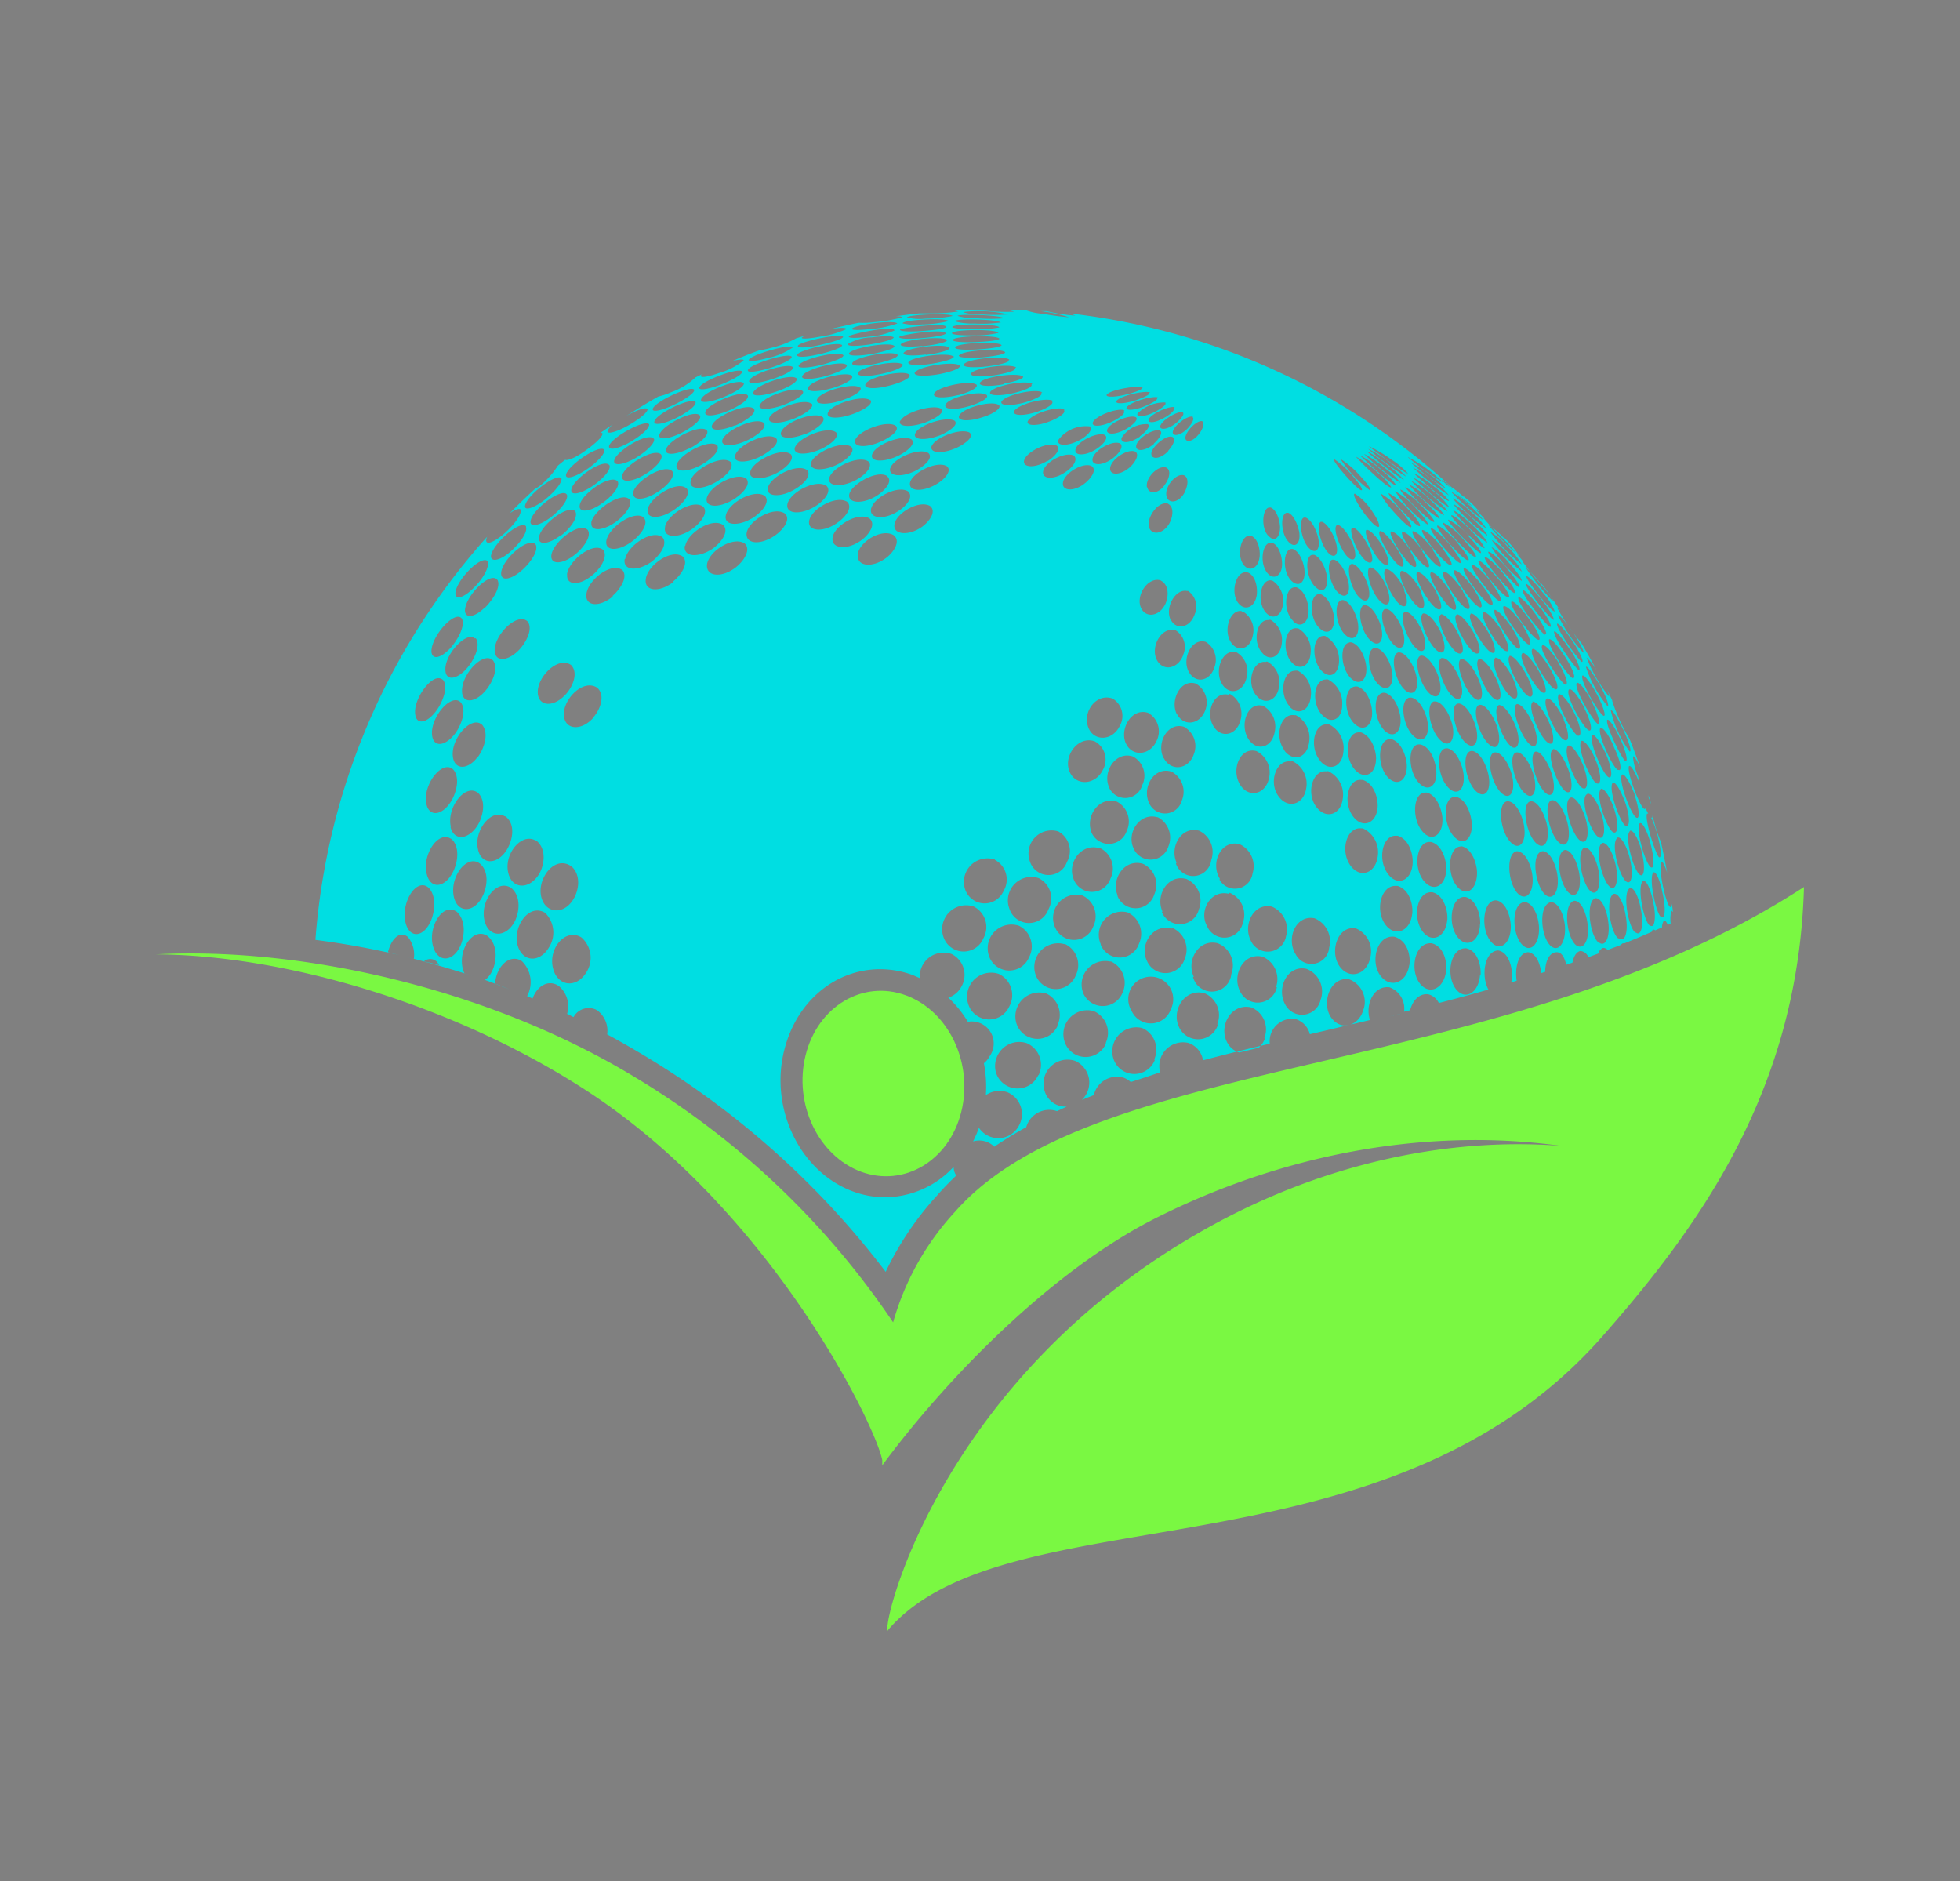 <?xml version="1.0" encoding="UTF-8" standalone="no"?>
<svg
   id="Ebene_1"
   data-name="Ebene 1"
   viewBox="0 0 200.549 192.448"
   version="1.1"
   sodipodi:docname="logo_icon.svg"
   width="200.549"
   height="192.448"
   inkscape:version="1.1.2 (0a00cf5339, 2022-02-04)"
   xmlns:inkscape="http://www.inkscape.org/namespaces/inkscape"
   xmlns:sodipodi="http://sodipodi.sourceforge.net/DTD/sodipodi-0.dtd"
   xmlns:xlink="http://www.w3.org/1999/xlink"
   xmlns="http://www.w3.org/2000/svg"
   xmlns:svg="http://www.w3.org/2000/svg">
  <rect x="0" y="0" width="200.549" height="192.448" fill="#808080" stroke="none"/>
  <sodipodi:namedview
     id="namedview75"
     pagecolor="#ffffff"
     bordercolor="#666666"
     borderopacity="1.0"
     inkscape:pageshadow="2"
     inkscape:pageopacity="0.0"
     inkscape:pagecheckerboard="0"
     showgrid="false"
     inkscape:zoom="3.5190217"
     inkscape:cx="147.05792"
     inkscape:cy="107.70039"
     inkscape:window-width="1920"
     inkscape:window-height="1007"
     inkscape:window-x="1440"
     inkscape:window-y="0"
     inkscape:window-maximized="1"
     inkscape:current-layer="Ebene_1" />
  <defs
     id="defs12">
    <style
       id="style2">.cls-1{fill:url(#Unbenannter_Verlauf_27);}.cls-2{fill:url(#Unbenannter_Verlauf_23);}.cls-3{fill:#7af842;}.cls-4{fill:#00dee2;}.cls-5{fill:#fff;}</style>
    <linearGradient
       id="Unbenannter_Verlauf_27"
       x1="91"
       y1="150.26"
       x2="91.08"
       y2="150.26"
       gradientUnits="userSpaceOnUse">
      <stop
         offset="0"
         stop-color="#fff"
         id="stop4" />
    </linearGradient>
    <linearGradient
       id="Unbenannter_Verlauf_23"
       x1="90.92"
       y1="150.34"
       x2="91"
       y2="150.34"
       gradientUnits="userSpaceOnUse">
      <stop
         offset="0"
         stop-color="#fff"
         id="stop7" />
      <stop
         offset="1"
         id="stop9" />
    </linearGradient>
    <linearGradient
       inkscape:collect="always"
       xlink:href="#Unbenannter_Verlauf_27"
       id="linearGradient295"
       gradientUnits="userSpaceOnUse"
       x1="91"
       y1="150.26"
       x2="91.08"
       y2="150.26"
       gradientTransform="translate(0.274,0.241)" />
    <linearGradient
       inkscape:collect="always"
       xlink:href="#Unbenannter_Verlauf_23"
       id="linearGradient297"
       gradientUnits="userSpaceOnUse"
       x1="90.92"
       y1="150.34"
       x2="91"
       y2="150.34"
       gradientTransform="translate(0.274,0.241)" />
    <linearGradient
       inkscape:collect="always"
       xlink:href="#Unbenannter_Verlauf_27"
       id="linearGradient299"
       gradientUnits="userSpaceOnUse"
       x1="91"
       y1="150.26"
       x2="91.08"
       y2="150.26"
       gradientTransform="translate(0.274,0.241)" />
    <linearGradient
       inkscape:collect="always"
       xlink:href="#Unbenannter_Verlauf_23"
       id="linearGradient301"
       gradientUnits="userSpaceOnUse"
       x1="90.92"
       y1="150.34"
       x2="91"
       y2="150.34"
       gradientTransform="translate(0.274,0.241)" />
  </defs>
  <path
     class="cls-1"
     d="M 91.274,150.531 Z"
     id="path14"
     style="fill:url(#linearGradient295)" />
  <path
     class="cls-2"
     d="M 91.274,150.541 Z"
     id="path16"
     style="fill:url(#linearGradient297)" />
  <path
     class="cls-3"
     d="m 88.104,119.881 c 4.4,1.61 9,-1.12 10.25,-6.11 1.25,-4.99 -1.27,-10.33 -5.67,-11.94 -4.4,-1.61 -9,1.12 -10.25,6.11 -1.25,4.99 1.28,10.3 5.67,11.94 z"
     id="path18" />
  <path
     class="cls-3"
     d="m 97.724,123.971 a 27.8,27.8 0 0 0 -6.34,11.32 83.88,83.88 0 0 0 -26.28,-25 c -15,-9.15 -34.25,-13.44 -49.14,-12.65 13.73,0.1 31.11,5.41 44.41,14.18 18.51,12.21 29.15,33.84 29.9,37.56 0,0.19 0,0.35 0,0.54 v 0 c 6.39,-8.65 17.22,-19.94 28.21,-25.41 13.76,-6.86 28.3,-9.07 41.23,-7.28 -12,-0.93 -25.16,2 -37.22,9 -25,14.42 -31.64,37.46 -31.7,40.35 0,0.09 0,0.19 0,0.29 l 0.16,-0.21 c 12.37,-14.1 50.78,-4.56 73.06,-30 10,-11.37 20,-25.29 20.57,-45.91 -30.71,19.92 -72.31,16.67 -86.86,33.22 z"
     id="path20" />
  <path
     class="cls-4"
     d="m 157.764,99.711 v 0 l -0.67,0.22 z"
     id="path22" />
  <path
     class="cls-4"
     d="m 145.794,103.091 -1.45,0.36 v 0 z"
     id="path24" />
  <path
     class="cls-4"
     d="m 168.914,82.241 v -0.09 0 c -0.08,-0.26 -0.16,-0.52 -0.23,-0.78 0,0.08 0,0.17 0,0.22 q 0.16,0.35 0.23,0.65 z"
     id="path26" />
  <path
     class="cls-4"
     d="m 158.274,99.531 h -0.13 v 0 z"
     id="path28" />
  <path
     class="cls-4"
     d="m 171.164,93.301 c 0,-0.29 -0.07,-0.57 -0.11,-0.86 0,0.26 -0.07,0.4 -0.16,0.36 -0.4,-0.19 -1.23,-3.8 -0.92,-4.56 0.15,-0.18 0.39,0.33 0.61,1.06 q -0.28,-1.57 -0.63,-3.12 a 16.89,16.89 0 0 1 -0.88,-2.82 0.56,0.56 0 0 1 0,0.26 c 0,0.05 -0.08,0.06 -0.14,0 a 9.93,9.93 0 0 1 0.6,1.59 c 0.4,1.4 0.52,2.64 0.23,2.5 -0.29,-0.14 -1.51,-3.78 -1.24,-4.47 0,0 0.07,0 0.12,0 a 4.27,4.27 0 0 1 -0.27,-0.59 c 0,0.1 -0.07,0.14 -0.14,0.11 -0.43,-0.2 -1.79,-3.71 -1.56,-4.36 0.19,-0.21 0.7,0.72 1.1,1.76 -0.06,-0.25 -0.11,-0.49 -0.17,-0.74 a 6.88,6.88 0 0 1 -0.52,-2 c 0.08,-0.19 0.4,0.34 0.73,1.08 -0.34,-1 -0.71,-2 -1.09,-2.93 a 18.14,18.14 0 0 1 -1.76,-3.85 v -0.06 c 0,0 0,0 0,0 -0.18,-0.38 -0.36,-0.76 -0.55,-1.14 0.17,0.39 0.27,0.69 0.22,0.74 a 15.21,15.21 0 0 1 -2.3,-4 v 0 a 5.93,5.93 0 0 1 1.23,1.68 c -0.56,-1.07 -1.15,-2.12 -1.76,-3.15 a 22.49,22.49 0 0 1 -2.53,-3.7 v 0 0 a 2.42,2.42 0 0 1 0.4,0.4 c -0.49,-0.73 -1,-1.44 -1.51,-2.14 a 31.24,31.24 0 0 1 -2.45,-3 v 0 0 l 0.15,0.11 c -0.54,-0.66 -1.1,-1.31 -1.66,-1.95 a 32.89,32.89 0 0 1 -2.44,-2.53 v 0 0 l 0.15,0.1 q -0.77,-0.8 -1.56,-1.56 c -0.84,-0.65 -2.61,-2.15 -2.84,-2.42 v 0 0 a 0.83,0.83 0 0 1 0.28,0.15 c 0.31,0.24 0.61,0.5 0.91,0.75 a 69.45,69.45 0 0 0 -39.43,-17.95 3.36,3.36 0 0 1 0.76,0.24 v 0 a 16.62,16.62 0 0 1 -2.68,-0.4 l -0.3,-0.06 h -0.6 a 16.17,16.17 0 0 1 2.94,0.63 v 0 a 25,25 0 0 1 -2.71,-0.36 6.13,6.13 0 0 1 -1.71,-0.36 h 0.1 c -0.79,0 -1.59,-0.05 -2.4,-0.06 a 4.42,4.42 0 0 1 1.1,0.21 v 0 a 21,21 0 0 1 -2.78,-0.08 c -0.6,-0.05 -1,-0.08 -1.25,-0.12 q -1,0 -2.1,0.09 a 1.5,1.5 0 0 1 0.39,0.09 v 0 a 18.34,18.34 0 0 1 -2.81,0.19 c -0.49,0 -0.87,0 -1.16,0 -0.81,0.09 -1.61,0.18 -2.4,0.3 0.33,0 0.58,0 0.62,0.11 v 0 a 14.35,14.35 0 0 1 -2.78,0.48 8.85,8.85 0 0 1 -1.65,0.07 c -1,0.21 -2.06,0.44 -3.07,0.7 0.9,-0.18 1.71,-0.26 1.84,-0.06 v 0 a 9.6,9.6 0 0 1 -2.7,0.78 c -1.2,0.23 -2,0.26 -1.87,0.09 a 1.31,1.31 0 0 1 0.42,-0.22 l -1,0.3 v 0 0 a 10,10 0 0 1 -2.66,1 9.77,9.77 0 0 1 -1.13,0.24 c -1,0.35 -1.89,0.72 -2.81,1.11 0.65,-0.18 1.16,-0.25 1.22,-0.09 v 0 a 7.14,7.14 0 0 1 -2.52,1.29 c -1.23,0.43 -2,0.53 -1.85,0.23 0,0 0.09,-0.07 0.12,-0.11 l -0.68,0.33 v 0 a 7,7 0 0 1 -2.45,1.5 7.44,7.44 0 0 1 -1.36,0.46 c -1.12,0.64 -2.22,1.32 -3.3,2 1,-0.57 2.07,-1 2.21,-0.69 v 0 c -0.07,0.48 -1.41,1.35 -2.24,1.79 -1.14,0.6 -2,0.77 -1.85,0.39 a 1.84,1.84 0 0 1 0.59,-0.68 c -0.44,0.3 -0.88,0.59 -1.31,0.9 0.1,0 0.18,0 0.21,0.09 v 0 c -0.07,0.48 -1.3,1.44 -2.15,2 -0.85,0.56 -1.47,0.76 -1.69,0.67 -0.25,0.2 -0.51,0.4 -0.75,0.61 a 8.65,8.65 0 0 1 -1.8,2.03 c -0.21,0.15 -0.4,0.27 -0.59,0.38 -0.86,0.8 -1.72,1.62 -2.54,2.46 0.49,-0.34 0.93,-0.54 1.12,-0.4 l 0.01,0.12 c 0.06,0.59 -1,1.77 -1.76,2.42 -1,0.83 -1.77,1.11 -1.77,0.62 a 1.12,1.12 0 0 1 0.11,-0.38 69.59,69.59 0 0 0 -17.58,41.26 84.49,84.49 0 0 1 8.56,1.55 l -1.14,-0.29 c 0.29,-1.16 1,-2.07 1.79,-1.72 a 1.17,1.17 0 0 1 0.26,0.17 2.88,2.88 0 0 1 0.6,2.23 l -0.61,-0.16 c 2.32,0.58 4.61,1.26 6.9,2 l -1.11,-0.36 a 1.81,1.81 0 0 1 -0.12,-0.28 c -0.64,-2 0.93,-4.41 2.37,-3.6 a 0.78,0.78 0 0 1 0.15,0.1 c 1.07,0.91 0.89,2.64 0.42,3.57 a 2.45,2.45 0 0 1 -0.72,0.89 c 0.87,0.31 1.73,0.66 2.59,1 -0.52,-0.21 -1,-0.43 -1.55,-0.62 0.08,-1.63 1.34,-3 2.58,-2.4 l 0.16,0.1 a 3,3 0 0 1 0.53,3.57 v 0 l 0.56,0.25 c 0.41,-1.16 1.44,-1.92 2.49,-1.4 l 0.17,0.1 a 2.7,2.7 0 0 1 0.87,2.87 l 0.66,0.33 a 1.77,1.77 0 0 1 2.26,-0.78 l 0.18,0.1 a 2.59,2.59 0 0 1 1,2.45 q 2.1,1.13 4.17,2.39 a 87.55,87.55 0 0 1 24.33,21.9 31.7,31.7 0 0 1 5.22,-7.77 28.6,28.6 0 0 1 2,-2.08 v 0 a 2.23,2.23 0 0 1 -0.2,-0.41 2,2 0 0 1 -0.07,-0.48 9.62,9.62 0 0 1 -7,3.11 9.49,9.49 0 0 1 -3.31,-0.6 c -5.41,-2 -8.56,-8.49 -7,-14.52 1.25,-4.91 5.18,-8.21 9.8,-8.21 a 9.71,9.71 0 0 1 3.31,0.59 l 0.74,0.32 a 2.44,2.44 0 0 1 3.26,-2.46 2.39,2.39 0 0 1 1,3.33 2.36,2.36 0 0 1 -1.34,1.13 11.49,11.49 0 0 1 2,2.47 2.25,2.25 0 0 1 2.24,3.5 2.47,2.47 0 0 1 -0.6,0.74 12.67,12.67 0 0 1 0.2,3.26 2.46,2.46 0 0 1 2.21,-0.29 2.42,2.42 0 0 1 1.2,3.36 2.38,2.38 0 0 1 -4.12,0.27 12.54,12.54 0 0 1 -0.6,1.4 2.16,2.16 0 0 1 2.17,0.54 v 0 q 1.56,-1.06 3.27,-2 a 2.45,2.45 0 0 1 3.15,-1.64 v 0 0 l 1,-0.47 a 2.21,2.21 0 0 1 -2.26,-1.57 2.46,2.46 0 0 1 3.09,-3.11 2.43,2.43 0 0 1 0.71,4 l 1.23,-0.49 v 0 a 2.42,2.42 0 0 1 3.08,-1.77 2.52,2.52 0 0 1 0.7,0.43 c 1,-0.32 2,-0.64 3,-1 a 2.43,2.43 0 0 1 2.89,-3 2.26,2.26 0 0 1 1.5,1.78 v 0 c 2.21,-0.59 4.5,-1.15 6.83,-1.7 a 2.3,2.3 0 0 1 2.64,-2.52 2.16,2.16 0 0 1 1.46,1.55 l 1.25,-0.29 4.9,-1.16 c -0.51,-1.53 0.35,-3.56 2,-3.35 a 2.31,2.31 0 0 1 1.49,2.5 l 0.62,-0.15 c 0.24,-0.95 0.88,-1.73 1.84,-1.64 a 1.67,1.67 0 0 1 1.1,0.9 c 1.69,-0.44 3.38,-0.89 5.07,-1.38 -0.76,-1.37 -0.42,-3.94 1,-4 1.06,0.18 1.46,1.69 1.41,2.71 a 3.28,3.28 0 0 1 -0.08,0.56 l 0.56,-0.17 c -0.2,-1.32 0.16,-2.86 1.17,-2.92 0.83,0.1 1.25,1.19 1.34,2.14 l 0.41,-0.13 c 0,-1 0.38,-1.91 1.06,-2 0.68,-0.09 0.91,0.61 1.11,1.27 l 0.62,-0.21 c 0.12,-0.62 0.39,-1.11 0.82,-1.2 a 1,1 0 0 1 0.81,0.64 l 1,-0.37 a 0.92,0.92 0 0 1 0.5,-0.58 0.6,0.6 0 0 1 0.47,0.21 l 1.37,-0.52 a 0.56,0.56 0 0 1 0.16,-0.15 0.32,0.32 0 0 1 0.17,0 l 1.53,-0.63 v 0 l 1.27,-0.55 a 0.66,0.66 0 0 1 0.12,-0.22 0.21,0.21 0 0 1 0.24,0.07 l 0.7,-0.31 a 1.42,1.42 0 0 1 0.18,-0.67 c 0.13,-0.1 0.28,0.09 0.41,0.42 l 0.3,-0.13 a 3.7,3.7 0 0 1 0.08,-1.35 c 0,0 0.11,0.15 0.14,0.15 z m -2.29,-7 c 0.39,1.41 0.42,2.63 0.06,2.44 -0.53,-0.26 -1.61,-3.85 -1.16,-4.5 0.28,-0.22 0.8,0.89 1.1,2 z m -114.88,-22.71 c 0.57,0.78 -0.18,2.17 -0.9,2.92 -1.2,1.22 -2.49,1.21 -2.48,0 0.02,-1.62 2.34,-3.92 3.38,-2.92 z m -2.72,-4.93 c 0.05,-1.41 2.75,-3.73 3.49,-3 l 0.06,0.07 c 0.3,0.69 -0.65,1.94 -1.42,2.61 -1.13,0.99 -2.13,1.14 -2.13,0.32 z m -4,12 c 0,-1.72 2.11,-3.94 3.08,-3.17 l 0.1,0.09 c 0.59,0.81 -0.09,2.28 -0.76,3.06 -1.11,1.33 -2.42,1.35 -2.42,0.06 z m 1.63,6.74 c -1,1.38 -2.37,1.4 -2.56,0.06 -0.26,-1.81 1.77,-4.18 2.89,-3.38 a 1.06,1.06 0 0 1 0.11,0.09 c 0.72,0.9 0.17,2.44 -0.44,3.27 z m 0.73,-15.28 c -1,1 -2,1.22 -2.06,0.37 0,-1.48 2.53,-4 3.27,-3.21 l 0.07,0.07 c 0.36,0.76 -0.56,2.09 -1.28,2.81 z m -1,3.16 0.09,0.08 c 0.46,0.79 -0.27,2.23 -0.94,3 -1.05,1.2 -2.16,1.32 -2.21,0.22 -0.11,-1.6 2.15,-4.04 3.01,-3.26 z m -1.56,6.51 0.09,0.09 c 0.61,0.84 0,2.37 -0.61,3.19 -1,1.28 -2.14,1.4 -2.33,0.25 -0.29,-1.75 1.81,-4.35 2.85,-3.53 z m -0.8,6.85 0.11,0.1 c 0.74,0.87 0.28,2.47 -0.29,3.34 -0.94,1.43 -2.24,1.48 -2.48,0.1 -0.34,-1.86 1.52,-4.34 2.66,-3.54 z m -0.14,7.16 0.13,0.1 c 0.86,0.89 0.52,2.57 0,3.47 -0.84,1.49 -2.2,1.56 -2.58,0.13 -0.56,-1.98 1.14,-4.54 2.43,-3.7 z m 0,-1.19 c -0.46,-1.94 1.4,-4.4 2.69,-3.55 a 0.57,0.57 0 0 1 0.13,0.1 c 0.84,0.88 0.43,2.5 -0.14,3.37 -0.98,1.44 -2.38,1.48 -2.72,0.08 z m 5.54,-1.1 0.14,0.09 c 1,0.9 0.57,2.53 0,3.41 -1,1.52 -2.59,1.45 -2.91,-0.13 -0.43,-1.93 1.37,-4.17 2.73,-3.37 z m 3.14,2.47 a 0.78,0.78 0 0 1 0.15,0.1 c 1,0.89 0.71,2.54 0.15,3.42 -1,1.53 -2.68,1.46 -3.09,-0.12 -0.53,-1.95 1.31,-4.2 2.75,-3.4 z m 3.57,2.58 c 1.13,0.91 0.84,2.56 0.28,3.45 -1,1.65 -2.92,1.46 -3.3,-0.33 -0.38,-1.79 1.33,-4.12 2.98,-3.12 z m -3.36,-17.69 c -0.06,-1.67 2.13,-3.79 3.42,-2.82 0.77,0.82 0.13,2.26 -0.57,3 -1.23,1.36 -2.8,1.24 -2.85,-0.18 z m 5.13,-16.63 c 0.4,0.7 -0.55,1.9 -1.36,2.53 -1.26,1 -2.46,1 -2.38,0.07 0.12,-1.34 2.86,-3.54 3.74,-2.6 z m -0.82,-2.65 c 0.31,-1.18 3.23,-3.16 3.88,-2.32 0.26,0.62 -0.82,1.69 -1.66,2.26 -1.28,0.91 -2.45,0.94 -2.22,0.09 z m -2,3.2 c -1.18,0.9 -2.25,1 -2.19,0.24 0.09,-1.29 3,-3.44 3.68,-2.75 l 0.06,0.07 c 0.3,0.69 -0.71,1.89 -1.53,2.47 z m 0.68,4 c 0.14,-1.44 2.73,-3.44 3.72,-2.51 0.51,0.72 -0.38,2 -1.18,2.61 -1.28,1.06 -2.64,1.01 -2.52,-0.12 z m 2.48,-5.3 c 0.18,-1.25 3.08,-3.25 3.91,-2.4 0.38,0.66 -0.64,1.78 -1.47,2.36 -1.33,0.91 -2.54,0.92 -2.42,0.02 z m 3.17,-4.88 c 0.36,-1.1 3.4,-2.88 4,-2.08 0.24,0.58 -0.9,1.56 -1.78,2.07 -1.32,0.78 -2.46,0.78 -2.2,-0.01 z m 2.25,4.4 c 0.48,0.68 -0.48,1.83 -1.31,2.43 -1.39,1 -2.73,0.94 -2.56,-0.12 0.23,-1.38 2.93,-3.23 3.89,-2.33 z m -1.12,-2.64 c 0.22,-1.16 3.22,-3 4,-2.15 0.35,0.62 -0.72,1.65 -1.6,2.17 -1.32,0.85 -2.55,0.85 -2.38,-0.04 z m 22.4,-11.87 c 0.14,0.42 -1.25,1 -2.16,1.24 -1.45,0.41 -2.57,0.36 -2.34,-0.1 0.4,-0.82 4.02,-1.74 4.52,-1.16 z m -0.32,-2.37 c 0.42,-0.59 4.38,-1.2 4.65,-0.71 0,0.3 -1.52,0.66 -2.47,0.82 -1.42,0.22 -2.37,0.17 -2.16,-0.13 z m 12.33,5.41 c -1.44,0.43 -2.66,0.37 -2.46,-0.13 0.3,-0.75 3.5,-1.52 4.21,-1 0.32,0.35 -0.91,0.88 -1.75,1.13 z m 3,-0.12 c 0.35,0.38 -0.79,1 -1.6,1.24 -1.47,0.51 -2.74,0.43 -2.45,-0.15 0.37,-0.78 3.27,-1.56 4.01,-1.09 z m -4.18,-1 c -1.49,0.37 -2.7,0.29 -2.43,-0.18 0.39,-0.71 3.68,-1.38 4.33,-0.88 0.21,0.37 -1.07,0.88 -1.94,1.08 z m -8.94,0.52 c 0.3,0.47 -1,1.13 -1.86,1.43 -1.51,0.53 -2.75,0.45 -2.51,-0.15 0.33,-0.9 3.63,-1.87 4.33,-1.26 z m -0.5,-1.7 c 0.54,-0.75 3.93,-1.43 4.48,-0.9 0.18,0.39 -1.19,0.9 -2.1,1.12 -1.55,0.41 -2.69,0.3 -2.38,-0.22 z m -1.07,5.76 c 0.33,-0.93 3.24,-2.09 4.16,-1.42 0.43,0.49 -0.72,1.24 -1.55,1.6 -1.5,0.67 -2.85,0.58 -2.61,-0.15 z m 1.76,1.4 c 0.39,-0.94 3.1,-2 4,-1.44 0.49,0.5 -0.59,1.3 -1.39,1.68 -1.55,0.73 -3,0.6 -2.61,-0.24 z m 2.88,-3.37 c 0.42,-0.87 3.43,-1.73 4.18,-1.19 0.37,0.43 -0.82,1.07 -1.65,1.38 -1.56,0.55 -2.88,0.44 -2.57,-0.19 z m 1.5,-4.94 c 0.37,-0.63 4,-1.18 4.55,-0.69 0.15,0.34 -1.25,0.72 -2.17,0.89 -1.53,0.26 -2.64,0.17 -2.42,-0.2 z m 4.51,-1.75 c 0.28,-0.48 4.26,-0.75 4.68,-0.31 0.06,0.27 -1.68,0.47 -2.36,0.53 -1.48,0.12 -2.5,0.02 -2.36,-0.22 z m 1.85,-0.59 c -1.47,0.08 -2.44,0 -2.26,-0.25 0.37,-0.44 4.39,-0.6 4.73,-0.19 -0.03,0.25 -1.82,0.41 -2.51,0.44 z m -0.3,-0.75 c -1.48,0.05 -2.43,-0.07 -2.2,-0.27 0.45,-0.39 4.5,-0.46 4.75,-0.08 -0.08,0.23 -1.9,0.33 -2.59,0.35 z m 2.48,-0.95 a 10.2,10.2 0 0 1 -2.63,0.26 c -0.62,0 -2.08,0 -2.17,-0.22 0.12,-0.41 4.56,-0.44 4.76,-0.04 z m -4.73,-0.61 c 0.25,-0.36 4.69,-0.31 4.79,0.06 a 12.16,12.16 0 0 1 -2.69,0.18 c -0.66,0 -2.1,-0.04 -2.14,-0.24 z m 0.13,3 c 0.09,0.31 -1.36,0.64 -2.3,0.78 -1.51,0.23 -2.59,0.13 -2.31,-0.21 0.43,-0.54 4.14,-0.99 4.57,-0.53 z m -2.85,-0.17 c -1.45,0.18 -2.45,0.1 -2.27,-0.18 0.34,-0.54 4.33,-1 4.69,-0.5 -0.01,0.35 -1.82,0.65 -2.46,0.72 z m -0.36,-0.88 c -1.45,0.14 -2.42,0.06 -2.19,-0.19 0.44,-0.5 4.44,-0.84 4.71,-0.4 -0.08,0.32 -1.87,0.56 -2.56,0.63 z m -2,1.87 c 0.11,0.37 -1.31,0.82 -2.24,1 -1.49,0.32 -2.59,0.25 -2.33,-0.16 0.4,-0.63 4.07,-1.32 4.54,-0.8 z m -4.34,2.38 c 0.23,0.45 -1.11,1.07 -2,1.35 -1.53,0.48 -2.73,0.39 -2.41,-0.18 0.44,-0.84 3.79,-1.72 4.38,-1.13 z m -5.59,4.72 c -1.55,0.65 -2.86,0.53 -2.5,-0.22 0.46,-1 3.48,-2.13 4.27,-1.43 0.31,0.53 -0.95,1.34 -1.8,1.69 z m 0.63,-3.06 c 0.25,0.48 -1,1.2 -1.92,1.56 -1.48,0.57 -2.72,0.49 -2.44,-0.14 0.35,-0.84 3.63,-2.09 4.33,-1.38 z m -5.31,5.42 c -1.52,0.74 -2.85,0.64 -2.53,-0.2 0.4,-1.07 3.35,-2.42 4.19,-1.66 0.37,0.55 -0.75,1.38 -1.66,1.86 z m 2.31,-5.26 c -1.43,0.5 -2.54,0.48 -2.35,0 0.36,-0.94 3.88,-2.07 4.43,-1.41 0.16,0.39 -1.12,1.07 -2.08,1.41 z m -1.9,1.85 c 0.29,0.53 -0.89,1.36 -1.82,1.78 -1.45,0.65 -2.68,0.6 -2.44,-0.11 0.35,-0.98 3.53,-2.43 4.26,-1.67 z m -3,0.21 c -1.47,0.62 -2.63,0.58 -2.3,-0.08 0.45,-0.93 3.69,-2.31 4.28,-1.59 0.24,0.49 -1,1.27 -1.89,1.67 z m -1.79,2.08 c 0.32,0.58 -0.81,1.51 -1.71,2 -1.41,0.75 -2.65,0.72 -2.45,-0.06 0.32,-1.09 3.44,-2.75 4.21,-1.94 z m -2.93,0.3 c -1.43,0.71 -2.58,0.69 -2.29,0 0.41,-1 3.56,-2.6 4.17,-1.84 0.26,0.5 -0.92,1.38 -1.83,1.84 z m -4.19,6.19 c 0.28,-1.27 3.07,-3 4,-2.1 0.45,0.64 -0.56,1.7 -1.43,2.25 -1.43,0.92 -2.77,0.84 -2.57,-0.15 z m 1.77,1.78 c 0.33,-1.31 2.94,-2.87 3.94,-2 0.54,0.65 -0.42,1.75 -1.26,2.32 -1.45,0.96 -2.94,0.81 -2.66,-0.32 z m 2.62,-4.71 c 0.35,-1.17 3.22,-2.69 4.11,-1.88 0.41,0.59 -0.66,1.56 -1.55,2.06 -1.46,0.83 -2.8,0.74 -2.54,-0.18 z m 5.72,-0.16 c 0.49,0.61 -0.52,1.61 -1.38,2.13 -1.46,0.87 -2.87,0.79 -2.69,-0.16 0.25,-1.21 3.08,-2.8 4.09,-1.97 z m -2.11,3.69 c 0.29,-1.25 2.92,-2.73 4,-1.94 0.57,0.62 -0.36,1.67 -1.21,2.21 -1.53,0.95 -3.06,0.8 -2.79,-0.27 z m 2.5,-4.45 c 0.3,-1.11 3.2,-2.53 4.15,-1.76 0.44,0.57 -0.61,1.48 -1.5,1.94 -1.49,0.75 -2.88,0.66 -2.65,-0.18 z m 1.81,1.6 c 0.36,-1.14 3,-2.48 4,-1.74 0.52,0.58 -0.47,1.53 -1.33,2 -1.49,0.86 -2.98,0.7 -2.67,-0.29 z m 2.76,-4.07 c 0.36,-1 3.31,-2.25 4.21,-1.53 0.39,0.51 -0.7,1.32 -1.61,1.73 -1.52,0.66 -2.88,0.56 -2.6,-0.23 z m 1.64,1.59 c 0.26,-1 3.14,-2.36 4.13,-1.64 0.46,0.52 -0.57,1.37 -1.45,1.81 -1.48,0.71 -2.88,0.62 -2.68,-0.2 z m 1.88,1.5 c 0.33,-1.07 3,-2.33 4,-1.64 0.53,0.53 -0.43,1.43 -1.28,1.89 -1.51,0.8 -3.01,0.66 -2.72,-0.28 z m 5.93,-0.12 c 0.59,0.54 -0.29,1.47 -1.11,2 -1.45,0.88 -3,0.76 -2.78,-0.2 0.22,-0.96 2.79,-2.52 3.89,-1.83 z m -1.65,3.27 c 0.29,-1.12 2.66,-2.38 3.75,-1.75 0.65,0.55 -0.16,1.52 -0.94,2 -1.47,0.98 -3.1,0.82 -2.81,-0.28 z m 1.95,-4.1 c 0.3,-1 2.91,-2.17 3.9,-1.56 0.55,0.51 -0.46,1.35 -1.23,1.77 -1.58,0.81 -2.92,0.57 -2.67,-0.24 z m 2.54,-3.53 c 0.32,-0.9 3.24,-1.85 4.06,-1.32 0.42,0.44 -0.7,1.13 -1.5,1.47 -1.46,0.57 -2.8,0.5 -2.56,-0.18 z m 1.71,1.24 c 0.4,-0.93 3.05,-1.86 3.88,-1.35 0.48,0.45 -0.56,1.18 -1.33,1.54 -1.62,0.72 -2.86,0.5 -2.55,-0.22 z m 6.45,42.35 a 2.28,2.28 0 0 1 0.89,3.19 2.11,2.11 0 0 1 -3.93,-0.16 2.41,2.41 0 0 1 3.04,-3.06 z m 2.48,6.75 a 2.37,2.37 0 0 1 1,3.26 2.19,2.19 0 0 1 -4.06,-0.11 2.43,2.43 0 0 1 3.06,-3.15 z m -1,-1.77 a 2.4,2.4 0 0 1 3,-3.11 2.32,2.32 0 0 1 1,3.2 2.11,2.11 0 0 1 -4,-0.09 z m 14.08,-43.1 c -0.18,-1 1.22,-2.34 2,-2 0.53,0.3 0.24,1.18 -0.14,1.7 -0.64,1 -1.69,1.04 -1.82,0.3 z m 2.16,1.69 c 0.66,0.35 0.48,1.36 0.14,2 -0.61,1.08 -1.8,1.3 -2.09,0.39 -0.29,-0.91 0.94,-2.76 1.99,-2.39 z m -0.76,7.85 c 0.89,0.44 0.82,1.65 0.5,2.37 -0.62,1.36 -2.13,1.53 -2.56,0.29 -0.43,-1.24 0.81,-3.09 2.1,-2.66 z m -1.28,13.54 a 2.17,2.17 0 0 1 0.89,2.82 c -0.65,1.55 -2.52,1.73 -3.17,0.29 -0.65,-1.44 0.57,-3.66 2.28,-3.11 z m -1.83,-25.16 c -1,0.89 -2.06,0.87 -2.06,0.19 0,-0.9 1.76,-2.1 2.57,-1.76 0.48,0.31 -0.01,1.1 -0.51,1.57 z m -1.81,23.7 a 2.06,2.06 0 0 1 0.74,2.8 c -0.77,1.6 -2.79,1.62 -3.27,0 -0.48,-1.62 0.97,-3.36 2.53,-2.8 z m -2.75,-22.09 c -1.11,0.94 -2.34,0.87 -2.33,0.11 0,-1 2,-2.23 2.92,-1.82 0.6,0.37 -0.01,1.22 -0.59,1.71 z m -1.91,38.8 a 2,2 0 0 1 -3.8,-0.06 2.36,2.36 0 0 1 2.9,-3.06 2.27,2.27 0 0 1 0.9,3.12 z m 0.2,-9.41 c -0.5,-1.56 1,-3.51 2.65,-2.92 a 2.13,2.13 0 0 1 0.82,2.92 c -0.81,1.65 -2.95,1.65 -3.47,0 z m 3.19,8 a 2.32,2.32 0 0 1 1.06,3.12 2,2 0 0 1 -3.79,0 c -0.64,-1.65 0.84,-3.71 2.73,-3.09 z m -0.9,-1.67 c -0.61,-1.62 0.81,-3.67 2.62,-3.08 a 2.29,2.29 0 0 1 1,3 1.93,1.93 0 0 1 -3.62,0.11 z m 1.76,-4.7 c -0.56,-1.56 0.78,-3.57 2.5,-3 a 2.22,2.22 0 0 1 0.95,2.93 1.81,1.81 0 0 1 -3.45,0.1 z m 5,3.19 a 2.35,2.35 0 0 1 1.13,3 1.9,1.9 0 0 1 -3.59,0.15 c -0.69,-1.56 0.67,-3.66 2.48,-3.12 z m -0.81,-1.35 c -0.82,-1.58 0.41,-3.85 2.24,-3.3 a 2.32,2.32 0 0 1 1.08,2.94 1.78,1.78 0 0 1 -3.32,0.36 z m 1.45,-4.67 c -0.77,-1.51 0.37,-3.72 2.08,-3.21 a 2.25,2.25 0 0 1 1,2.83 c -0.53,1.55 -2.36,1.78 -3.08,0.34 z m 1.34,-4.52 c -0.69,-1.42 0.38,-3.58 1.93,-3.12 a 2.21,2.21 0 0 1 1,2.71 c -0.54,1.51 -2.24,1.75 -2.93,0.37 z m 0.65,-6 c -0.56,1.46 -2.17,1.67 -2.74,0.35 -0.57,-1.32 0.56,-3.35 2,-2.9 a 2,2 0 0 1 0.74,2.51 z m -1.25,-3.59 c -0.66,-1.25 0.44,-3.23 1.63,-3 h 0.13 a 1.93,1.93 0 0 1 0.67,2.4 c -0.48,1.38 -1.86,1.64 -2.43,0.56 z m 1.4,-13.06 c -0.61,1.08 -1.63,1.16 -1.84,0.4 -0.26,-1 1,-2.45 1.79,-2.17 0.55,0.26 0.35,1.2 0.05,1.73 z m -1.66,-4.26 c -0.81,0.86 -1.74,0.9 -1.74,0.27 0,-0.63 1.51,-2 2.17,-1.7 0.4,0.21 -0.01,0.94 -0.43,1.39 z m -1.47,-0.73 c -0.93,0.8 -1.89,0.8 -1.82,0.21 0.09,-0.75 1.77,-1.82 2.43,-1.56 0.37,0.18 -0.13,0.9 -0.61,1.31 z m -1.43,-0.75 c -1.07,0.75 -2,0.72 -1.89,0.15 a 3,3 0 0 1 2.68,-1.42 c 0.38,0.23 -0.37,0.94 -0.79,1.23 z m -1.37,-0.8 c -1.11,0.65 -2.07,0.63 -2,0.15 0.13,-0.68 2.25,-1.64 2.94,-1.33 0.37,0.26 -0.48,0.91 -0.94,1.18 z m -0.68,1.5 c 0.45,0.31 -0.13,1.06 -0.69,1.49 -1.09,0.85 -2.2,0.8 -2.12,0.13 0.09,-0.86 2,-1.97 2.8,-1.62 z m -2.38,0.56 c -1.2,0.79 -2.32,0.7 -2.17,0.06 0.19,-0.82 2.26,-1.83 3,-1.48 0.45,0.32 -0.22,1.02 -0.84,1.42 z m -3.12,2.32 c -1.21,0.88 -2.45,0.78 -2.37,0.05 0.1,-1 2.24,-2.11 3.13,-1.69 0.52,0.42 -0.13,1.23 -0.76,1.64 z m -1.9,-1.11 c -1.32,0.82 -2.56,0.69 -2.41,0 0.2,-0.92 2.48,-2 3.34,-1.54 0.49,0.39 -0.25,1.16 -0.93,1.58 z m 1.73,49.43 a 2.38,2.38 0 0 1 1.14,3.25 2.19,2.19 0 0 1 -4.07,0 2.43,2.43 0 0 1 2.93,-3.21 z m -1,-1.75 a 2.38,2.38 0 0 1 2.83,-3.19 2.35,2.35 0 0 1 1.1,3.19 2.1,2.1 0 0 1 -3.91,0.04 z m 5.71,3.54 a 2.41,2.41 0 0 1 1.22,3.23 2.18,2.18 0 0 1 -4,0.07 2.41,2.41 0 0 1 2.8,-3.26 z m -1,-1.74 a 2.37,2.37 0 0 1 2.72,-3.27 2.4,2.4 0 0 1 1.2,3.18 2.09,2.09 0 0 1 -3.93,0.13 z m 1.72,-5 c -0.69,-1.66 0.69,-3.8 2.6,-3.23 a 2.37,2.37 0 0 1 1.16,3.11 2,2 0 0 1 -3.77,0.19 z m 5.59,3.32 a 2.42,2.42 0 0 1 1.28,3.16 2.06,2.06 0 0 1 -3.88,0.19 c -0.77,-1.61 0.6,-3.83 2.59,-3.28 z m -1,-1.68 c -0.75,-1.65 0.55,-3.84 2.45,-3.32 a 2.43,2.43 0 0 1 1.28,3.1 2,2 0 0 1 -3.79,0.29 z m 1.44,-5 c -0.72,-1.61 0.49,-3.76 2.31,-3.26 a 2.41,2.41 0 0 1 1.24,3 1.86,1.86 0 0 1 -3.61,0.37 z m 5.43,-17.27 a 2.32,2.32 0 0 1 1.11,2.72 c -0.41,1.59 -2.07,1.89 -2.82,0.5 -0.75,-1.39 0.1,-3.52 1.65,-3.11 z m 0,20.36 a 2.44,2.44 0 0 1 1.36,3.07 1.93,1.93 0 0 1 -3.67,0.33 c -0.86,-1.5 0.35,-3.77 2.24,-3.29 z m -1,-1.44 c -1,-1.6 0.12,-4 2,-3.54 a 2.48,2.48 0 0 1 1.35,3 1.82,1.82 0 0 1 -3.38,0.65 z m 2.05,-9.66 c -0.9,-1.5 0,-3.83 1.68,-3.4 a 2.46,2.46 0 0 1 1.29,2.83 c -0.38,1.66 -2.13,2 -2.97,0.57 z m 0.93,-4.55 c -1,-1.43 -0.2,-3.76 1.24,-3.51 h 0.15 a 2.44,2.44 0 0 1 1.24,2.73 c -0.29,1.57 -1.77,1.99 -2.63,0.78 z m 1.74,-8 h 0.14 a 2.43,2.43 0 0 1 1.19,2.61 c -0.22,1.46 -1.59,1.89 -2.4,0.75 -0.95,-1.29 -0.25,-3.54 1.07,-3.32 z m 0.34,-4.28 h 0.13 a 2.43,2.43 0 0 1 1.14,2.48 c -0.16,1.34 -1.27,1.82 -2,0.89 -1.06,-1.14 -0.52,-3.54 0.73,-3.33 z m 2.2,14.46 h 0.16 a 2.57,2.57 0 0 1 1.41,2.83 c -0.27,1.61 -1.82,2.07 -2.77,0.84 -1.13,-1.41 -0.33,-3.86 1.2,-3.63 z m -0.64,-1.1 c -1.08,-1.42 -0.41,-3.81 1,-3.6 a 0.66,0.66 0 0 0 0.15,0 2.6,2.6 0 0 1 1.37,2.73 c -0.18,1.64 -1.6,2.11 -2.52,0.91 z m 0.52,-4.51 c -1.1,-1.21 -0.72,-3.63 0.57,-3.64 a 1.26,1.26 0 0 1 0.27,0 2.58,2.58 0 0 1 1.33,2.61 c -0.12,1.5 -1.3,2.01 -2.17,1.07 z m 0.38,-8.72 c -1.12,-1.06 -0.85,-3.4 0.11,-3.45 a 0.86,0.86 0 0 1 0.22,0 c 0.83,0.31 1.23,1.59 1.23,2.35 0.01,1.29 -0.8,1.86 -1.56,1.14 z m 1.77,3.23 c -0.06,1.38 -1.1,1.91 -1.93,1 -1.08,-1.2 -0.71,-3.65 0.52,-3.49 h 0.12 a 2.59,2.59 0 0 1 1.29,2.53 z m -1.83,-7.23 c -1.1,-0.86 -1,-3.29 -0.17,-3.37 a 0.63,0.63 0 0 1 0.19,0 c 0.72,0.27 1.13,1.47 1.18,2.19 0.1,1.15 -0.49,1.72 -1.2,1.18 z m 2,-2.78 h 0.18 c 0.71,0.25 1.21,1.46 1.32,2.21 0.17,1.14 -0.35,1.75 -1,1.23 -1.16,-0.83 -1.32,-3.32 -0.5,-3.44 z m 1.35,12.76 a 0.77,0.77 0 0 1 0.26,0 2.72,2.72 0 0 1 1.45,2.6 c 0,1.47 -1.12,2 -2,1.08 -1.17,-1.16 -0.95,-3.62 0.3,-3.68 z m -0.26,-4.45 a 0.9,0.9 0 0 1 0.23,0 2.81,2.81 0 0 1 1.42,2.48 c 0,1.33 -0.82,1.94 -1.67,1.19 -1.15,-1 -1.14,-3.59 0.03,-3.67 z m 1.91,-3.67 a 0.67,0.67 0 0 1 0.2,0 c 0.79,0.25 1.34,1.55 1.47,2.35 0.19,1.21 -0.35,1.88 -1.11,1.35 -1.2,-0.86 -1.41,-3.55 -0.56,-3.7 z m 1,-3.7 h 0.15 c 0.67,0.2 1.32,1.43 1.55,2.2 0.32,1.1 0.06,1.79 -0.57,1.46 -1.13,-0.62 -1.77,-3.46 -1.13,-3.66 z m 21.71,15.92 c 0.55,1.26 0.62,2.27 0.14,2.11 -0.33,-0.1 -0.94,-0.83 -1.53,-2.2 0,0 -0.78,-1.82 -0.31,-2.07 0.53,-0.04 1.34,1.27 1.74,2.16 z m -0.49,-2.59 c 0.39,-0.08 1.16,1 1.67,2.09 0.58,1.24 0.73,2.27 0.29,2.15 -0.56,-0.17 -2.53,-3.79 -1.92,-4.24 z m -5.79,-6.33 c 0.64,1.09 0.84,2 0.44,1.92 -0.75,-0.1 -2.86,-3.64 -2.38,-4 h 0.05 c 0.46,0 1.46,1.21 1.93,2.08 z m -0.8,-2.32 v 0 c 0.4,0 1.35,1.15 1.89,2 0.68,1.09 0.94,2 0.58,2 -0.6,-0.14 -2.83,-3.61 -2.43,-4 z m -0.34,-0.49 c -0.62,-0.06 -3.09,-3.41 -2.78,-3.77 v 0 c 0.37,0 1.39,1.12 2,1.94 0.79,0.99 1.15,1.86 0.82,1.83 z m -1.75,-1.58 c 0.7,1 1,1.88 0.63,1.83 -0.68,-0.1 -3,-3.48 -2.64,-3.8 v 0 c 0.47,-0.01 1.47,1.14 2.05,1.97 z m -1.14,0.2 c 0.67,1 0.9,1.88 0.49,1.8 -0.73,-0.14 -2.94,-3.54 -2.48,-3.83 h 0.05 c 0.48,0.02 1.45,1.19 1.98,2.03 z m -1.28,0.11 c 0.62,1.06 0.78,1.87 0.35,1.77 -0.79,-0.19 -2.84,-3.59 -2.31,-3.84 h 0.05 c 0.53,0.05 1.46,1.24 1.95,2.07 z m -1.42,0 c 0.56,1.06 0.66,1.85 0.2,1.72 -0.84,-0.22 -2.63,-3.38 -2.16,-3.8 h 0.1 c 0.56,0.08 1.45,1.28 1.9,2.11 z m 0.55,4.37 c 0.47,1.18 0.34,2 -0.27,1.71 -1,-0.48 -2.31,-3.57 -1.64,-3.94 h 0.14 c 0.69,0.13 1.52,1.48 1.81,2.26 z m -0.1,-2.15 h 0.06 c 0.61,0.1 1.45,1.38 1.83,2.22 0.53,1.19 0.48,2 -0.11,1.77 -0.99,-0.44 -2.47,-3.75 -1.74,-3.96 z m 1.6,0 h 0.06 c 0.56,0.07 1.44,1.34 1.85,2.18 0.59,1.18 0.62,2 0.06,1.82 -0.94,-0.39 -2.58,-3.7 -1.93,-3.96 z m 1.44,-0.07 h 0.06 c 0.49,0 1.41,1.26 1.88,2.13 0.6,1.1 0.73,2 0.29,1.89 -0.77,-0.13 -2.75,-3.68 -2.19,-3.98 z m 2.5,4.52 h 0.07 c 0.56,0 1.41,1.34 1.81,2.21 0.55,1.23 0.56,2.16 0,1.94 -0.93,-0.36 -2.51,-3.8 -1.84,-4.11 z m 1.47,-0.19 h 0.05 c 0.51,0 1.38,1.29 1.81,2.16 0.61,1.22 0.69,2.17 0.17,2 -0.87,-0.33 -2.56,-3.76 -1.99,-4.12 z m 1.33,-0.32 c 0.41,0 1.26,1.06 1.8,2.09 0.64,1.22 0.8,2.19 0.32,2 -0.61,-0.14 -2.74,-3.69 -2.08,-4.05 z m 1,5 h 0.06 c 0.55,0 1.35,1.32 1.72,2.23 0.52,1.26 0.51,2.25 0,2.06 -0.9,-0.32 -2.36,-3.83 -1.7,-4.25 z m 2.3,-1.3 c -0.58,-0.17 -2.79,-3.67 -2.25,-4.09 0.38,-0.07 1.28,1.13 1.78,2 0.75,1.27 0.98,2.25 0.55,2.13 z m -1.75,-5.06 c -0.51,-0.13 -3,-3.44 -2.65,-3.88 0.3,-0.09 1.27,1 1.86,1.89 0.86,1.16 1.24,2.13 0.87,2.03 z m -1.56,-1.49 c 0.74,1.14 1.06,2.09 0.65,2 -0.57,-0.17 -3,-3.53 -2.54,-3.92 0.41,-0.06 1.41,1.1 1.97,1.96 z m -1.47,-2.84 c -0.49,0 -3.22,-3.37 -3,-3.71 0.25,-0.06 1.23,0.91 2,1.82 0.77,0.91 1.34,1.91 1.08,1.93 z m -1.69,-1.46 c 0.77,1 1.19,1.89 0.89,1.88 -0.51,0 -3.11,-3.36 -2.9,-3.73 v 0 c 0.4,-0.03 1.39,0.97 2.09,1.89 z m -1.71,-2.68 c -0.4,0 -3.4,-3.22 -3.24,-3.5 a 7,7 0 0 1 2.14,1.79 c 0.87,0.92 1.43,1.75 1.18,1.75 z m -1.75,-1.39 c 0.85,1 1.34,1.77 1.07,1.76 -0.52,0 -3.39,-3.28 -3.14,-3.55 0.34,0.01 1.38,0.96 2.15,1.83 z m -0.71,0.3 c 0.81,1 1.26,1.78 1,1.75 -0.52,-0.06 -3.24,-3.27 -3,-3.57 v 0 c 0.32,0.01 1.34,0.98 2.08,1.86 z m -0.84,0.24 c 0.78,1 1.16,1.78 0.83,1.72 -0.61,-0.1 -3.18,-3.3 -2.89,-3.6 v 0 c 0.43,0.02 1.44,1.02 2.14,1.92 z m -1,0.16 c 0.73,1 1.06,1.78 0.69,1.71 -0.66,-0.14 -3.07,-3.36 -2.72,-3.63 v 0 c 0.51,0.06 1.49,1.08 2.15,1.96 z m -1.09,0.1 c 0.68,1 0.94,1.77 0.56,1.68 -0.7,-0.18 -3,-3.4 -2.55,-3.64 v 0 c 0.55,0.08 1.49,1.11 2.11,2 z m -1.21,0 c 0.63,1 0.82,1.75 0.41,1.64 -0.74,-0.21 -2.81,-3.44 -2.34,-3.63 h 0.05 c 0.57,0.14 1.5,1.27 2,2.06 z m 1.05,4.16 c 0.51,1.06 0.53,1.83 0,1.68 -0.88,-0.26 -2.51,-3.42 -1.95,-3.79 h 0.11 c 0.72,0.15 1.56,1.35 1.96,2.18 z m -1.69,-0.14 c 0.45,1 0.39,1.79 -0.12,1.63 -0.93,-0.3 -2.37,-3.45 -1.73,-3.78 h 0.13 c 0.73,0.19 1.51,1.43 1.84,2.22 z m -1.69,-0.14 c 0.4,1.12 0.22,1.84 -0.39,1.53 -1.11,-0.59 -2,-3.47 -1.39,-3.71 h 0.1 c 0.68,0.18 1.39,1.38 1.68,2.18 z m -2.36,1.68 a 0.37,0.37 0 0 1 0.18,0 c 0.76,0.22 1.38,1.52 1.57,2.33 0.27,1.23 -0.18,1.94 -0.92,1.43 -1.23,-0.86 -1.65,-3.59 -0.83,-3.78 z m 1.06,4.39 h 0.21 c 0.85,0.24 1.44,1.6 1.58,2.44 0.2,1.29 -0.37,2 -1.16,1.48 -1.22,-0.84 -1.68,-3.73 -0.63,-3.94 z m 1.09,-4 h 0.17 c 0.72,0.19 1.41,1.49 1.64,2.31 0.34,1.17 0,1.92 -0.62,1.58 -1.1,-0.59 -2.04,-3.64 -1.19,-3.91 z m 1.35,4.45 a 0.6,0.6 0 0 1 0.19,0 c 0.8,0.2 1.46,1.56 1.64,2.42 0.29,1.29 -0.19,2.06 -1,1.55 -1.16,-0.8 -1.8,-3.73 -0.83,-3.99 z m 0.67,-4.15 a 0.44,0.44 0 0 1 0.16,0 c 0.68,0.16 1.42,1.46 1.71,2.29 0.41,1.17 0.19,1.95 -0.45,1.64 -1.06,-0.56 -2.18,-3.63 -1.42,-3.95 z m 1.7,4.47 h 0.09 c 0.76,0.17 1.47,1.53 1.7,2.39 0.36,1.31 0,2.12 -0.79,1.63 -1.19,-0.78 -1.99,-3.94 -1,-4.04 z m 1.28,4.69 a 0.65,0.65 0 0 1 0.2,0 c 0.83,0.19 1.49,1.59 1.68,2.49 0.27,1.34 -0.23,2.17 -1,1.67 -1.24,-0.81 -1.88,-3.87 -0.88,-4.18 z m 0.77,-4.44 a 0.41,0.41 0 0 1 0.16,0 c 0.72,0.14 1.47,1.48 1.74,2.35 0.4,1.23 0.16,2.07 -0.49,1.77 -1.11,-0.55 -2.21,-3.77 -1.41,-4.14 z m 2,0.09 h 0.08 c 0.67,0.1 1.46,1.44 1.78,2.31 0.46,1.23 0.3,2.11 -0.32,1.83 -1.07,-0.51 -2.35,-3.94 -1.5,-4.16 z m 1.81,0 h 0.07 c 0.62,0.07 1.44,1.39 1.8,2.27 0.51,1.23 0.44,2.13 -0.15,1.89 -1.01,-0.46 -2.43,-3.9 -1.68,-4.16 z m 2,4.71 h 0.08 c 0.67,0.07 1.43,1.44 1.74,2.34 0.43,1.28 0.25,2.2 -0.36,2 -1.04,-0.51 -2.25,-4.07 -1.39,-4.34 z m 1.82,-0.1 h 0.07 c 0.61,0 1.4,1.38 1.74,2.28 0.47,1.27 0.38,2.23 -0.19,2 -0.96,-0.4 -2.31,-3.95 -1.55,-4.28 z m 1.91,4.86 h 0.08 c 0.66,0 1.38,1.42 1.66,2.35 0.41,1.4 0.17,2.4 -0.5,2 -1.02,-0.62 -2.02,-4 -1.17,-4.35 z m 1.85,-0.26 c 0.59,0 1.32,1.35 1.63,2.28 0.46,1.39 0.31,2.43 -0.31,2.08 -0.83,-0.49 -2.15,-4.05 -1.25,-4.36 z m 1.55,-0.36 c 0.52,-0.06 1.26,1.28 1.6,2.21 0.5,1.39 0.43,2.45 -0.14,2.15 -0.76,-0.45 -2.16,-3.98 -1.39,-4.39 z m 1.33,-0.48 c 0.41,-0.09 1.12,1 1.55,2.14 0.53,1.38 0.55,2.47 0,2.2 -0.64,-0.39 -2.12,-3.89 -1.48,-4.34 z m 1.1,-0.6 c 0.34,-0.12 1,1 1.49,2.07 0.56,1.37 0.66,2.48 0.21,2.25 -0.57,-0.27 -2.1,-3.82 -1.63,-4.27 z m 0.89,5.51 c 0.48,-0.11 1.13,1.24 1.42,2.18 0.44,1.41 0.37,2.53 -0.14,2.27 -0.67,-0.39 -1.9,-3.98 -1.21,-4.45 z m 1.19,-0.64 c 0.39,-0.16 1,1.16 1.35,2.1 0.46,1.4 0.49,2.55 0,2.32 -0.55,-0.33 -1.83,-3.88 -1.28,-4.42 z m 0.57,-1.29 c -0.54,-0.27 -2.13,-3.73 -1.79,-4.29 0.27,-0.16 1,0.91 1.41,2 0.66,1.34 0.85,2.48 0.45,2.29 z m -1.42,-5.53 c -0.37,0 -2.42,-3.46 -2.21,-4.11 0.18,-0.17 0.91,0.82 1.47,1.86 0.56,1.04 1,2.25 0.74,2.25 z m -1.23,-1.42 c 0.62,1.2 0.92,2.28 0.6,2.23 -0.32,-0.05 -2.49,-3.58 -2.15,-4.17 0.27,-0.2 1.07,0.98 1.55,1.89 z m -0.73,0.73 c 0.62,1.23 0.83,2.28 0.45,2.19 -0.53,-0.12 -2.54,-3.69 -2.06,-4.2 0.32,-0.17 1.08,0.9 1.61,1.96 z m -1.19,-3.14 c -0.45,-0.09 -2.74,-3.46 -2.45,-4 0.24,-0.12 1.06,0.87 1.68,1.88 0.72,1.1 1.08,2.13 0.77,2.07 z m -1.43,-1.47 c 0.7,1.17 1,2.19 0.62,2.1 -0.38,-0.09 -2.77,-3.57 -2.35,-4 0.32,-0.21 1.21,0.97 1.73,1.85 z m -1.42,-3 c -0.42,-0.09 -3,-3.37 -2.74,-3.83 0.22,-0.11 1.14,0.87 1.82,1.82 0.68,0.95 1.24,2.03 0.92,1.96 z m -3.9,-6.76 c 0.88,1 1.47,2 1.19,1.9 -0.28,-0.1 -3.13,-3.16 -3.13,-3.62 0.2,-0.11 1.17,0.78 1.94,1.67 z m -1.67,-2.26 v 0 a 6.63,6.63 0 0 1 1.82,1.62 c 0.73,0.79 1.44,1.75 1.33,1.9 a 13.71,13.71 0 0 1 -3.15,-3.57 z m 1.32,2.85 c 0.82,1 1.34,1.87 1.13,1.9 -0.42,0.07 -3.22,-3.27 -3.07,-3.65 0.21,-0.13 1.19,0.81 1.94,1.7 z m -5.17,-6.53 c 0.22,-0.06 1.45,1 2,1.52 0.78,0.75 1.56,1.63 1.46,1.76 a 16.69,16.69 0 0 1 -3.46,-3.28 z m 1.83,2.09 a 5.68,5.68 0 0 1 1.39,1.75 c -0.22,0.15 -3.45,-3 -3.42,-3.35 0.15,-0.13 1.19,0.73 2.03,1.56 z m -0.3,0.5 c 0.71,0.73 1.39,1.57 1.31,1.75 -0.29,0.12 -3.46,-3.11 -3.36,-3.42 a 7,7 0 0 1 2.1,1.63 z m -3.57,-4.59 a 7.07,7.07 0 0 1 1.6,1.59 c -0.4,0.1 -3.71,-3 -3.72,-3 a 9.29,9.29 0 0 1 2.12,1.41 z m -2.07,-1.88 a 9.64,9.64 0 0 1 2.07,1.36 8.27,8.27 0 0 1 1.62,1.52 c -0.27,0.2 -3.68,-2.84 -3.69,-2.89 z m 1.95,2.34 c 0.75,0.64 1.55,1.42 1.53,1.61 a 17.94,17.94 0 0 1 -3.68,-3.12 10,10 0 0 1 2.15,1.5 z m -0.24,0.41 c 0.74,0.66 1.5,1.45 1.45,1.62 a 16.7,16.7 0 0 1 -3.62,-3.2 9.11,9.11 0 0 1 2.15,1.57 z m -0.36,0.36 c 0.73,0.67 1.46,1.47 1.37,1.63 a 15.85,15.85 0 0 1 -3.54,-3.27 8.54,8.54 0 0 1 2.17,1.63 z m -0.47,0.3 c 1,1 1.47,1.65 1.24,1.63 -0.41,0 -3.56,-3.11 -3.4,-3.32 a 8.56,8.56 0 0 1 2.16,1.68 z m -0.58,0.25 c 0.95,1 1.39,1.66 1.14,1.62 a 12.92,12.92 0 0 1 -3.29,-3.4 v 0 a 8.26,8.26 0 0 1 2.15,1.77 z m -0.68,0.19 c 0.88,0.95 1.23,1.58 1.06,1.62 -0.37,0.08 -3.25,-3 -3.18,-3.39 v 0 a 8,8 0 0 1 2.12,1.8 z m -0.79,0.14 c 0.83,0.95 1.14,1.58 0.94,1.6 -0.42,0 -3.16,-3 -3,-3.41 v 0 a 7.77,7.77 0 0 1 2.06,1.8 z m -0.33,4 c 0.58,1 0.7,1.73 0.26,1.6 -0.78,-0.24 -2.66,-3.46 -2.12,-3.62 h 0.05 c 0.48,0.13 1.36,1.27 1.81,2.05 z m -1.43,-0.11 c 0.51,1 0.56,1.7 0.1,1.55 -0.94,-0.32 -2.33,-3.3 -1.93,-3.58 h 0.1 c 0.51,0.13 1.35,1.27 1.73,2.03 z m -0.65,-2.34 c -0.57,0 -2.7,-3 -2.43,-3.39 h 0.07 a 6.24,6.24 0 0 1 1.82,1.9 c 0.58,0.83 0.81,1.53 0.54,1.51 z m -0.9,2.14 c 0.44,1 0.41,1.67 -0.06,1.5 -1,-0.35 -2.14,-3.3 -1.68,-3.54 h 0.12 c 0.53,0.15 1.28,1.29 1.62,2.06 z m -1.64,-0.27 c 0.36,1 0.26,1.63 -0.24,1.44 -0.87,-0.34 -2,-3.25 -1.41,-3.49 h 0.13 c 0.55,0.18 1.23,1.31 1.52,2.07 z m -0.51,3.7 c 0.24,1.08 -0.11,1.74 -0.75,1.38 -1.16,-0.66 -1.61,-3.43 -0.86,-3.59 h 0.17 c 0.7,0.24 1.27,1.47 1.44,2.23 z m -1.45,3.69 c 0.11,1.28 -0.62,1.88 -1.42,1.17 -1.16,-1 -1.09,-3.45 -0.16,-3.54 h 0.21 c 0.82,0.32 1.3,1.61 1.37,2.39 z m -0.76,15.74 h 0.16 a 2.65,2.65 0 0 1 1.49,2.8 c -0.18,1.62 -1.66,2.15 -2.64,0.94 -1.17,-1.4 -0.48,-3.91 0.99,-3.72 z m -0.68,-1.09 c -1.13,-1.4 -0.61,-3.85 0.78,-3.69 h 0.15 a 2.7,2.7 0 0 1 1.47,2.71 c -0.1,1.64 -1.45,2.17 -2.4,1 z m 3,-12.09 a 0.89,0.89 0 0 1 0.23,0 c 0.9,0.28 1.42,1.61 1.5,2.47 0.13,1.35 -0.62,2 -1.47,1.29 -1.15,-0.96 -1.32,-3.6 -0.25,-3.74 z m 0.57,4.52 a 1.1,1.1 0 0 1 0.25,0 c 1,0.3 1.47,1.69 1.51,2.58 0.06,1.39 -0.82,2.07 -1.71,1.31 -1.22,-1.01 -1.26,-3.74 -0.04,-3.89 z m 2.16,7.39 c 0,1.54 -1.12,2.17 -2.08,1.2 -1.26,-1.27 -1,-4 0.41,-3.9 h 0.13 c 1.08,0.37 1.55,1.8 1.55,2.72 z m -1.52,2.16 h 0.15 c 1.15,0.35 1.59,1.83 1.54,2.77 -0.1,1.65 -1.47,2.24 -2.44,1.07 -1.16,-1.39 -0.66,-3.96 0.75,-3.84 z m 2.21,-8.91 a 0.91,0.91 0 0 1 0.23,0 c 0.94,0.26 1.49,1.65 1.58,2.55 0.14,1.41 -0.64,2.14 -1.52,1.41 -1.19,-1 -1.4,-3.78 -0.27,-3.96 z m 0.74,4.74 h 0.14 c 1,0.28 1.53,1.71 1.58,2.64 0.07,1.56 -0.93,2.25 -1.89,1.32 -1.21,-1.22 -1.1,-4 0.22,-3.96 z m 2,-4.24 a 0.79,0.79 0 0 1 0.22,0 c 0.89,0.23 1.49,1.61 1.63,2.52 0.21,1.34 -0.39,2.12 -1.2,1.59 -1.29,-0.83 -1.77,-3.86 -0.67,-4.11 z m 0.87,4.79 a 1,1 0 0 1 0.25,0 c 1,0.23 1.52,1.66 1.61,2.6 0.15,1.47 -0.65,2.25 -1.55,1.53 -1.27,-1 -1.48,-3.9 -0.33,-4.13 z m 0.77,4.92 h 0.13 c 1,0.26 1.56,1.72 1.6,2.68 0.06,1.61 -1,2.37 -1.91,1.44 -1.27,-1.22 -1.15,-4.11 0.16,-4.12 z m 0.41,5.05 h 0.14 c 1.1,0.26 1.58,1.76 1.57,2.74 0,1.63 -1.16,2.4 -2.12,1.44 -1.3,-1.24 -1.02,-4.18 0.41,-4.18 z m 2.58,-4.61 h 0.13 c 1,0.21 1.52,1.67 1.6,2.63 0.13,1.51 -0.68,2.36 -1.57,1.65 -1.35,-1.04 -1.46,-4.21 -0.18,-4.28 z m -0.47,-0.78 c -1.29,-1 -1.58,-4.11 -0.4,-4.19 h 0.12 c 0.91,0.2 1.5,1.62 1.64,2.57 0.19,1.47 -0.47,2.31 -1.38,1.62 z m 0.83,-8.77 h 0.1 c 0.78,0.14 1.48,1.54 1.71,2.44 0.34,1.35 -0.07,2.22 -0.83,1.75 -1.24,-0.75 -2,-4.04 -1,-4.19 z m 2.19,0.13 h 0.09 c 0.73,0.1 1.46,1.48 1.73,2.38 0.4,1.37 0.08,2.27 -0.64,1.83 -1.19,-0.69 -2.11,-4 -1.2,-4.21 z m 1.55,4.87 h 0.1 c 0.8,0.11 1.46,1.5 1.68,2.46 0.31,1.39 -0.11,2.33 -0.86,1.88 -1.24,-0.74 -1.96,-4.14 -0.94,-4.34 z m 1.28,5 h 0.1 c 0.85,0.11 1.45,1.54 1.61,2.52 0.25,1.53 -0.36,2.47 -1.18,1.84 -1.24,-0.95 -1.63,-4.16 -0.55,-4.36 z m 0.92,-5 h 0.12 c 0.72,0.07 1.42,1.48 1.67,2.41 0.37,1.39 0,2.36 -0.68,1.95 -1.2,-0.67 -2.05,-4.1 -1.13,-4.35 z m 1.45,5 h 0.1 c 0.77,0.07 1.39,1.48 1.59,2.46 0.28,1.43 -0.16,2.42 -0.88,2 -1.2,-0.68 -1.84,-4.2 -0.83,-4.45 z m 1.25,5.1 c 0.83,0.07 1.38,1.51 1.51,2.51 0.2,1.55 -0.41,2.56 -1.19,2 -1.09,-0.86 -1.58,-4.35 -0.34,-4.5 z m 0.9,-5.21 h 0.09 c 0.69,0 1.34,1.44 1.56,2.4 0.33,1.42 0,2.45 -0.69,2.07 -1.12,-0.63 -1.87,-4.1 -0.98,-4.46 z m 2,-0.28 c 0.63,0 1.28,1.38 1.53,2.33 0.36,1.42 0.11,2.49 -0.51,2.14 -0.93,-0.49 -2.02,-4.13 -1.04,-4.46 z m 1.68,-0.39 c 0.55,-0.06 1.2,1.31 1.48,2.26 0.4,1.42 0.24,2.51 -0.32,2.21 -0.85,-0.43 -2.02,-4.05 -1.18,-4.43 z m 1.53,5.04 c 0.58,-0.07 1.15,1.3 1.36,2.3 0.31,1.44 0.06,2.56 -0.5,2.26 -0.83,-0.42 -1.77,-4.11 -0.86,-4.56 z m 1.54,-0.55 c 0.49,-0.12 1.06,1.25 1.28,2.22 0.34,1.43 0.19,2.59 -0.31,2.33 -0.74,-0.36 -1.73,-4 -0.97,-4.52 z m 1.27,-0.69 c 0.4,-0.16 1,1.18 1.2,2.14 0.37,1.43 0.3,2.61 -0.13,2.39 -0.64,-0.29 -1.67,-3.92 -1.07,-4.5 z m 0.46,-3.72 c 0.48,1.39 0.59,2.56 0.21,2.38 -0.55,-0.27 -1.88,-3.79 -1.48,-4.41 0.31,-0.14 0.88,0.99 1.31,2.06 z m -1.2,-6.77 c 0.6,1.29 1,2.49 0.7,2.37 a 11.66,11.66 0 0 1 -1.92,-4.19 c 0.11,-0.2 0.72,0.79 1.22,1.85 z m -0.27,1 c 0.59,1.31 0.87,2.49 0.54,2.34 -0.33,-0.15 -2.03,-3.61 -1.86,-4.19 0.2,-0.21 0.9,0.97 1.32,1.9 z m -2.14,-5.57 c 0.69,1.23 1.12,2.4 0.84,2.28 a 12.39,12.39 0 0 1 -2.19,-3.98 c 0.08,-0.22 0.78,0.75 1.35,1.75 z m -4.19,-7 c 0.13,-0.08 0.85,0.8 1.44,1.66 0.59,0.86 1.28,2.08 1.14,2.18 a 15.09,15.09 0 0 1 -2.59,-3.81 z m -0.09,0.86 c 0.2,0 0.93,0.85 1.53,1.75 0.73,1.11 1.23,2.16 1,2.17 -0.23,0.01 -2.59,-3.27 -2.56,-3.89 z m 1.3,2.61 c 0.73,1.13 1.16,2.17 0.9,2.14 -0.26,-0.03 -2.67,-3.39 -2.52,-3.95 0.18,-0.09 0.98,0.88 1.62,1.88 z m -4.46,-7.46 v 0 c 0.16,-0.06 1,0.78 1.61,1.6 a 6.6,6.6 0 0 1 1.29,2 c -0.23,0.19 -2.81,-3.01 -2.9,-3.53 z m 2.8,4.45 c -0.33,0.06 -2.89,-3.21 -2.88,-3.69 v 0 c 0.21,0 1,0.86 1.68,1.69 0.68,0.83 1.3,1.9 1.2,2.07 z m -1.39,-3.81 a 9.18,9.18 0 0 1 1.38,2 v 0 a 20.94,20.94 0 0 1 -2.86,-3.52 v 0 c 0.16,0.04 1.16,1.17 1.48,1.59 z m 0,2.54 c 0.79,1.06 1.31,2.07 1,2 -0.31,-0.07 -2.92,-3.26 -2.8,-3.77 0.2,-0.03 1.09,0.88 1.8,1.88 z m -1.79,-3.58 a 15.22,15.22 0 0 1 -3.18,-3.31 v 0 a 6.47,6.47 0 0 1 1.76,1.53 6.49,6.49 0 0 1 1.42,1.85 z m -3.27,-4.13 v 0 a 7.77,7.77 0 0 1 1.67,1.45 8.29,8.29 0 0 1 1.51,1.89 17.33,17.33 0 0 1 -3.18,-3.27 z m 1.32,0.54 a 10.17,10.17 0 0 1 1.56,1.87 v 0 a 25.75,25.75 0 0 1 -3.14,-3.13 v 0 a 7.56,7.56 0 0 1 1.58,1.33 z m -5.1,-3.38 v 0 a 9.48,9.48 0 0 1 1.89,1.46 c 0.79,0.73 1.59,1.6 1.53,1.75 a 18.64,18.64 0 0 1 -3.42,-3.14 z m -0.08,-0.6 v 0 a 9.46,9.46 0 0 1 1.83,1.38 7.73,7.73 0 0 1 1.6,1.73 20.93,20.93 0 0 1 -3.43,-3.04 z m 3.2,2.31 a 22.76,22.76 0 0 1 -3.42,-3 v 0 a 8.06,8.06 0 0 1 1.76,1.28 9,9 0 0 1 1.66,1.79 z m -2.13,-2.52 a 11.48,11.48 0 0 1 1.71,1.68 v 0 a 31.35,31.35 0 0 1 -3.34,-2.85 v 0 a 7.41,7.41 0 0 1 1.63,1.24 z m -1.47,-0.08 v 0 a 25.42,25.42 0 0 1 -3.7,-2.85 v 0 a 11.36,11.36 0 0 1 2,1.29 9,9 0 0 1 1.7,1.56 z m -0.21,-0.62 a 25.71,25.71 0 0 1 -3.68,-2.72 v 0 a 10.21,10.21 0 0 1 1.89,1.19 8.34,8.34 0 0 1 1.75,1.53 z m -4,-3.31 a 15.45,15.45 0 0 1 3.62,2.61 25.19,25.19 0 0 1 -3.62,-2.59 z m -1.73,0.24 a 7.89,7.89 0 0 1 1.73,1.44 c -0.35,0 -4,-2.75 -4,-2.78 a 11.81,11.81 0 0 1 2.27,1.34 z m -0.09,0.36 a 8.46,8.46 0 0 1 1.67,1.43 v 0 a 28.57,28.57 0 0 1 -3.93,-2.87 12.05,12.05 0 0 1 2.29,1.44 z m -0.18,0.31 a 8.31,8.31 0 0 1 1.61,1.46 v 0 a 28.14,28.14 0 0 1 -3.86,-3 12.48,12.48 0 0 1 2.25,1.54 z m -0.28,0.28 a 7.56,7.56 0 0 1 1.54,1.47 v 0 a 21.87,21.87 0 0 1 -3.77,-3 12,12 0 0 1 2.23,1.53 z m -2.6,-1.35 a 11.48,11.48 0 0 1 2.25,1.58 6.58,6.58 0 0 1 1.45,1.48 c -0.34,0.15 -3.69,-3 -3.7,-3.05 z m -0.4,0.14 a 11,11 0 0 1 2.2,1.63 6.19,6.19 0 0 1 1.37,1.48 c -0.28,0.27 -3.57,-3 -3.58,-3.1 z m -1.62,0.22 a 9.3,9.3 0 0 1 2,1.72 c 0.82,0.87 1.19,1.47 1,1.48 a 12.49,12.49 0 0 1 -3,-3.19 z m -0.67,0 a 9,9 0 0 1 1.93,1.75 c 0.78,0.9 1.07,1.45 0.88,1.45 -0.37,0 -2.95,-2.89 -2.83,-3.19 z m -1.32,6.43 h 0.1 c 0.59,0.2 1.19,1.34 1.4,2.06 0.31,1 0.07,1.66 -0.5,1.33 -0.98,-0.6 -1.6,-3.23 -1,-3.4 z m -1.73,-0.43 a 0.43,0.43 0 0 1 0.16,0 c 0.61,0.22 1.12,1.36 1.27,2.06 0.22,1 -0.11,1.6 -0.69,1.25 -1.03,-0.62 -1.4,-3.18 -0.74,-3.32 z m -1.78,-0.49 a 0.43,0.43 0 0 1 0.16,0 c 0.61,0.24 1,1.36 1.12,2 0.14,1.13 -0.4,1.56 -0.94,1.11 -0.96,-0.74 -1.05,-3.02 -0.34,-3.12 z m -1.79,-0.54 a 0.44,0.44 0 0 1 0.16,0 c 0.61,0.25 0.92,1.34 0.94,2 0,1.1 -0.56,1.49 -1.07,1 -0.92,-0.69 -0.78,-2.94 -0.03,-3.01 z m 0.12,3.6 a 0.63,0.63 0 0 1 0.19,0 c 0.72,0.29 1,1.47 1,2.18 0,1.14 -0.78,1.66 -1.43,1 -0.93,-0.99 -0.61,-3.15 0.24,-3.19 z m 0.07,3.86 h 0.11 a 2.42,2.42 0 0 1 1.1,2.35 c -0.09,1.29 -1.06,1.77 -1.78,0.89 -0.93,-1.1 -0.5,-3.39 0.57,-3.25 z m -2.13,-4.56 h 0.1 c 0.71,0.3 0.93,1.46 0.85,2.14 -0.15,1.26 -1.09,1.55 -1.64,0.81 -0.75,-1 -0.25,-3.11 0.69,-2.96 z m -0.36,3.74 h 0.11 c 0.82,0.35 1,1.58 0.91,2.31 -0.19,1.25 -1.22,1.69 -1.9,0.81 -0.83,-1.09 -0.22,-3.32 0.88,-3.13 z m -0.52,4 h 0.13 a 2.23,2.23 0 0 1 1,2.46 c -0.26,1.38 -1.54,1.76 -2.24,0.67 -0.82,-1.26 -0.06,-3.39 1.11,-3.18 z m -0.66,4.18 h 0.15 a 2.28,2.28 0 0 1 1,2.6 c -0.33,1.46 -1.73,1.84 -2.49,0.66 -0.85,-1.38 0.01,-3.57 1.34,-3.31 z m -2.12,1.49 c -0.46,1.5 -2,1.76 -2.67,0.43 -0.67,-1.33 0.34,-3.42 1.77,-3 a 2.15,2.15 0 0 1 0.9,2.57 z m -1.26,-25.11 c 0.29,0.19 0,0.87 -0.34,1.28 -0.6,0.77 -1.32,0.91 -1.39,0.42 -0.01,-0.67 1.22,-1.91 1.77,-1.73 z m -1,-0.46 c 0.3,0.2 -0.24,0.9 -0.53,1.2 -0.73,0.72 -1.49,0.81 -1.49,0.35 0.06,-0.64 1.53,-1.78 2.09,-1.58 z m -1,-0.48 c 0.28,0.2 -0.37,0.85 -0.71,1.12 -0.85,0.66 -1.64,0.72 -1.59,0.29 0.2,-0.68 1.92,-1.63 2.42,-1.44 z m -0.92,-0.49 c 0.27,0.2 -0.49,0.79 -0.89,1 -1,0.6 -1.79,0.63 -1.68,0.21 0.28,-0.6 2.2,-1.44 2.69,-1.24 z m -0.88,-0.49 c 0.25,0.19 -0.62,0.72 -1.07,0.94 -1.08,0.54 -1.92,0.54 -1.75,0.15 a 3.88,3.88 0 0 1 2.94,-1.12 z m -0.84,-0.51 c 0.24,0.21 -0.85,0.71 -1.24,0.86 -1.16,0.46 -2,0.45 -1.86,0.14 0.3,-0.57 2.72,-1.25 3.22,-1.03 z m -0.8,-0.51 c 0.21,0.21 -1,0.64 -1.41,0.78 -1.27,0.39 -2.08,0.36 -1.93,0.06 0.38,-0.55 2.95,-1.11 3.46,-0.87 z m -0.75,-0.51 c 0.19,0.2 -1.11,0.57 -1.57,0.68 -1.36,0.33 -2.19,0.27 -2,0 0.47,-0.52 3.19,-0.95 3.69,-0.71 z m -1.86,2.34 c 0.33,0.27 -0.63,0.86 -1.14,1.1 -1.23,0.59 -2.19,0.55 -2,0.08 0.3,-0.68 2.59,-1.53 3.26,-1.21 z m -3.46,1.65 c 0.4,0.31 -0.37,1 -1,1.34 -1.3,0.71 -2.43,0.61 -2.21,0 a 3.49,3.49 0 0 1 3.33,-1.37 z m -2.67,-1.75 c 0.35,0.32 -0.65,0.89 -1.37,1.17 -1.43,0.57 -2.51,0.46 -2.3,0 0.42,-0.79 3.11,-1.6 3.79,-1.2 z m -1.2,-0.87 c 0.31,0.31 -0.77,0.83 -1.53,1.08 -1.51,0.5 -2.59,0.37 -2.32,-0.1 0.49,-0.71 3.28,-1.42 3.97,-1.01 z m -1.1,-0.87 c 0.27,0.31 -0.9,0.77 -1.7,1 -1.39,0.38 -2.55,0.33 -2.36,-0.1 0.42,-0.68 3.48,-1.36 4.18,-0.93 z m -1,-0.86 c 0.23,0.3 -1,0.71 -1.84,0.9 -1.47,0.34 -2.62,0.27 -2.36,-0.14 0.49,-0.65 3.67,-1.23 4.31,-0.79 z m -2.88,0 c -1.51,0.28 -2.66,0.18 -2.35,-0.21 0.47,-0.58 3.74,-1 4.34,-0.61 0.32,0.26 -1.3,0.65 -1.88,0.74 z m 1.21,-1.66 c 0.16,0.32 -1.52,0.65 -2.12,0.73 -1.48,0.22 -2.56,0.13 -2.37,-0.2 0.44,-0.6 4.05,-1.03 4.6,-0.59 z m -0.66,-0.8 c 0.12,0.29 -1.62,0.56 -2.24,0.63 -1.51,0.17 -2.59,0.06 -2.33,-0.24 0.52,-0.58 4.2,-0.89 4.64,-0.45 z m -4.63,-4.94 a 13.79,13.79 0 0 1 4.61,0.25 v 0 a 20,20 0 0 1 -2.78,0 5.8,5.8 0 0 1 -1.84,-0.22 z m 4.16,0.64 v 0 a 15.92,15.92 0 0 1 -2.76,0 5.91,5.91 0 0 1 -2,-0.24 c 0.17,-0.23 4.48,-0.08 4.76,0.24 z m -0.33,0.43 v 0 a 14.2,14.2 0 0 1 -2.73,0.11 6.5,6.5 0 0 1 -2,-0.23 c -0.01,-0.31 4.35,-0.22 4.73,0.12 z m -4.93,-0.66 v 0 a 15.11,15.11 0 0 1 -2.77,0.27 5.42,5.42 0 0 1 -1.9,-0.12 c 0.16,-0.31 4.47,-0.47 4.67,-0.15 z m -0.39,0.52 v 0 a 12.61,12.61 0 0 1 -2.74,0.34 5.75,5.75 0 0 1 -2,-0.11 c 0.07,-0.37 4.39,-0.6 4.74,-0.23 z m -0.24,0.61 c -0.18,0.27 -2.65,0.41 -2.67,0.42 -1.37,0.08 -2.22,0 -2.06,-0.17 0.16,-0.17 4.64,-0.75 4.73,-0.25 z m -0.07,0.65 c -0.1,0.26 -1.91,0.45 -2.61,0.5 -1.38,0.11 -2.26,0.05 -2.14,-0.15 0.12,-0.2 4.52,-0.89 4.75,-0.35 z m -7.29,3.13 c -1.41,0.27 -2.43,0.22 -2.27,-0.11 0.31,-0.64 4.25,-1.33 4.64,-0.81 0.04,0.33 -1.43,0.73 -2.37,0.92 z m 2.32,-4.14 v 0 a 10.63,10.63 0 0 1 -2.72,0.56 c -0.54,0.06 -1.81,0.18 -1.93,0 0.12,-0.42 4.34,-0.96 4.65,-0.57 z m -0.28,0.71 a 8.26,8.26 0 0 1 -2.65,0.64 c -1.35,0.18 -2.18,0.15 -2,-0.06 0.18,-0.21 4.58,-1.15 4.65,-0.59 z m -2.42,0.72 c 0.92,-0.13 2.25,-0.21 2.34,0 -0.1,0.3 -1.89,0.63 -2.57,0.73 -1.35,0.19 -2.23,0.17 -2.11,-0.07 a 4.91,4.91 0 0 1 2.34,-0.67 z m -2.46,2.84 c 0.07,0.38 -1.37,0.9 -2.29,1.14 -1.49,0.38 -2.53,0.34 -2.23,-0.1 0.5,-0.75 4.15,-1.59 4.52,-1.05 z m -2.76,0 c -1.39,0.32 -2.35,0.31 -2.15,0 0.4,-0.69 4.29,-1.55 4.57,-1 -0.03,0.3 -1.49,0.78 -2.42,1 z m 2.39,-2.89 v 0 c -0.17,0.32 -2,0.73 -2.62,0.87 -1.31,0.26 -2.14,0.27 -2,0 0.42,-0.47 4.45,-1.29 4.62,-0.87 z m -0.1,0.85 v 0 c -0.08,0.32 -1.59,0.75 -2.52,0.95 -1.32,0.29 -2.2,0.3 -2.08,0 0.27,-0.51 4.3,-1.41 4.6,-0.95 z m -4.64,3.42 c 0.08,0.44 -1.32,1.06 -2.23,1.36 -1.43,0.47 -2.49,0.45 -2.21,0 0.49,-0.87 4.02,-1.97 4.44,-1.36 z m -2.74,0.11 c -1.36,0.42 -2.32,0.44 -2.12,0.05 0.38,-0.77 4.19,-1.88 4.48,-1.31 0,0.4 -1.45,0.99 -2.36,1.26 z m 2.33,-3.31 v 0 a 7.13,7.13 0 0 1 -2.57,1.08 c -1.29,0.35 -2.09,0.41 -1.91,0.14 0.38,-0.53 4.31,-1.65 4.48,-1.22 z m -0.12,0.95 v 0.05 c -0.08,0.35 -1.56,0.91 -2.47,1.17 -1.27,0.36 -2.15,0.42 -2,0.12 0.23,-0.6 4.18,-1.82 4.47,-1.34 z m -4.48,4 c 0.1,0.46 -1.19,1.2 -2.14,1.58 -1.4,0.55 -2.44,0.57 -2.19,0 0.37,-0.84 3.86,-2.3 4.33,-1.6 z m -0.41,-1.26 c 0,0.44 -1.4,1.13 -2.28,1.47 -1.31,0.5 -2.27,0.55 -2.09,0.13 0.36,-0.87 4.07,-2.23 4.37,-1.6 z m -0.16,-1.2 v 0 c -0.08,0.4 -1.52,1.06 -2.4,1.38 -1.25,0.45 -2.1,0.54 -2,0.22 0.27,-0.69 4.11,-2.13 4.4,-1.61 z m -4.31,4.52 c 0.12,0.5 -1.13,1.34 -2,1.77 -1.36,0.65 -2.39,0.7 -2.16,0.1 0.31,-0.94 3.66,-2.67 4.16,-1.88 z m -0.47,-1.42 v 0.05 c 0,0.45 -1.28,1.26 -2.2,1.68 -1.27,0.58 -2.2,0.67 -2,0.2 0.3,-0.83 3.81,-2.48 4.2,-1.93 z m -0.14,-1.25 v 0.05 c -0.08,0.44 -1.47,1.21 -2.33,1.59 -1.18,0.52 -2,0.65 -1.92,0.3 0.25,-0.77 3.97,-2.47 4.25,-1.94 z m -4.11,5 c 0.13,0.54 -1.06,1.48 -1.94,2 -1.32,0.73 -2.33,0.81 -2.12,0.15 0.32,-0.98 3.54,-2.94 4.06,-2.11 z m -0.5,-1.51 v 0.06 c 0,0.49 -1.21,1.39 -2.1,1.87 -1.23,0.67 -2.13,0.8 -2,0.29 0.33,-0.9 3.7,-2.75 4.1,-2.18 z m -4.05,4.25 c 0.14,0.58 -1,1.61 -1.84,2.16 -1.26,0.82 -2.25,0.93 -2.06,0.22 0.28,-1.07 3.36,-3.24 3.9,-2.38 z m -0.54,-1.6 v 0.06 c 0,0.53 -1.14,1.53 -2,2.06 -1.18,0.75 -2.05,0.92 -1.91,0.37 0.35,-1.06 3.5,-3.11 3.91,-2.49 z m -3.87,4.53 0.05,0.07 c 0.16,0.61 -0.91,1.74 -1.72,2.34 -1.18,0.88 -2.16,1 -2,0.29 0.25,-1.21 3.14,-3.33 3.67,-2.7 z m -0.51,-1.61 v 0.06 c 0,0.56 -1.07,1.65 -1.88,2.25 -1.13,0.82 -2,1 -1.84,0.44 0.26,-1.12 3.31,-3.39 3.72,-2.75 z m -3.63,4.9 v 0.07 c 0.18,0.64 -0.83,1.86 -1.59,2.51 -1,0.9 -2,1.12 -2,0.48 0.13,-1.26 3.04,-3.78 3.59,-3.06 z m -3.92,3.58 v 0.07 c 0.19,0.67 -0.73,2 -1.46,2.67 -1,1 -1.84,1.23 -1.85,0.55 0.03,-1.31 2.68,-4.02 3.31,-3.29 z m -2.69,5.81 0.06,0.08 c 0.34,0.75 -0.46,2.15 -1.13,2.92 -1,1.11 -1.93,1.32 -2,0.43 -0.03,-1.55 2.33,-4.21 3.07,-3.43 z m -2,6.24 a 0.61,0.61 0 0 1 0.17,0.15 c 0.49,0.81 -0.16,2.32 -0.78,3.14 -0.9,1.19 -1.92,1.4 -2.1,0.43 -0.33,-1.56 1.67,-4.31 2.66,-3.74 z m -3.68,25.06 c -0.57,-1.87 0.8,-4.45 2.06,-3.89 a 1.17,1.17 0 0 1 0.26,0.17 c 0.87,0.9 0.62,2.62 0.16,3.55 -0.74,1.52 -2.05,1.61 -2.48,0.17 z m 1.85,3.81 a 1,1 0 0 1 1,-0.16 1.17,1.17 0 0 1 0.28,0.17 2.09,2.09 0 0 1 0.27,0.39 c -0.5,-0.15 -1.03,-0.26 -1.55,-0.4 z m 3.67,-1.47 c -0.76,1.51 -2.16,1.59 -2.68,0.14 -0.68,-1.88 0.72,-4.46 2.1,-3.88 a 1.05,1.05 0 0 1 0.29,0.17 c 0.97,0.93 0.76,2.63 0.29,3.57 z m -0.61,-5.09 c -0.46,-2 1.23,-4.31 2.55,-3.51 l 0.14,0.1 c 1,0.9 0.67,2.58 0.15,3.49 -0.9,1.56 -2.46,1.51 -2.84,-0.08 z m 6.16,2.6 c -0.9,1.56 -2.56,1.51 -3,-0.09 -0.57,-2 1.15,-4.32 2.58,-3.52 l 0.16,0.1 c 1.03,0.91 0.78,2.6 0.26,3.51 z m 3.58,2.52 c -1,1.69 -2.81,1.51 -3.25,-0.3 -0.44,-1.81 1.19,-4.23 2.85,-3.21 a 2.83,2.83 0 0 1 0.4,3.51 z m 3.84,2.53 c -1,1.69 -2.92,1.52 -3.42,-0.3 -0.56,-2 1.14,-4.1 2.72,-3.32 a 0.81,0.81 0 0 1 0.18,0.1 2.77,2.77 0 0 1 0.52,3.52 z m 0.68,-26 c -1.21,1.36 -2.87,1.25 -3,-0.19 -0.17,-1.69 2,-3.86 3.42,-2.87 0.85,0.79 0.27,2.25 -0.42,3.02 z m 2,-12.42 c -1.38,1.16 -2.87,1 -2.7,-0.25 0.19,-1.49 2.62,-3.33 3.7,-2.42 0.57,0.7 -0.26,1.96 -1.04,2.63 z m 1.26,-3.81 c 0.26,-1.4 2.78,-3.1 3.83,-2.23 0.57,0.7 -0.32,1.88 -1.14,2.5 -1.47,1.04 -2.96,0.89 -2.73,-0.31 z m 4.95,2.32 c -1.4,1.11 -3,1 -2.84,-0.26 0.15,-1.43 2.64,-3.19 3.81,-2.31 0.62,0.68 -0.21,1.89 -1.01,2.53 z m 1.2,-3.66 c 0.22,-1.34 2.79,-3 3.91,-2.13 0.61,0.67 -0.27,1.8 -1.1,2.39 -1.49,1 -3.04,0.85 -2.85,-0.3 z m 5.16,2.19 c -1.42,1.08 -3,0.94 -2.94,-0.25 0.12,-1.37 2.64,-3 3.86,-2.21 0.7,0.64 -0.12,1.84 -0.92,2.46 z m 4,-3.26 c -1.46,1 -3,0.87 -2.88,-0.25 0.19,-1.27 2.76,-2.82 3.93,-2 0.64,0.61 -0.23,1.69 -1.05,2.25 z m 1.3,-3.24 c 0.26,-1.18 2.88,-2.59 4,-1.85 0.58,0.59 -0.33,1.58 -1.17,2.1 -1.51,0.91 -3.05,0.78 -2.83,-0.25 z m 2.21,1.77 c 0.16,-1.21 2.7,-2.7 3.88,-2 0.65,0.59 -0.19,1.62 -1,2.16 -1.39,1.01 -3.02,0.89 -2.88,-0.16 z m 2.41,1.63 c 0.23,-1.21 2.59,-2.61 3.77,-1.92 0.71,0.6 -0.06,1.67 -0.83,2.23 -1.45,1.07 -3.15,0.89 -2.94,-0.31 z m 5.57,2.05 c -1.39,1.11 -3.12,1 -3,-0.27 0.12,-1.27 2.41,-2.71 3.65,-2 0.78,0.57 0.09,1.67 -0.65,2.27 z m 3.62,-3.14 c -1.38,1 -3.06,0.86 -2.86,-0.25 0.2,-1.11 2.47,-2.49 3.63,-1.86 0.7,0.55 -0.04,1.56 -0.77,2.11 z m -1.27,-4.49 c 0.21,-1 2.72,-2.29 3.77,-1.68 0.57,0.49 -0.27,1.37 -1.06,1.83 -1.4,0.84 -2.89,0.76 -2.71,-0.15 z m 3.41,46.45 a 2.45,2.45 0 0 1 3.09,-3.09 2.35,2.35 0 0 1 1,3.27 2.18,2.18 0 0 1 -4.09,-0.18 z m 2.52,6.81 a 2.46,2.46 0 0 1 3.15,-3 2.4,2.4 0 0 1 1.08,3.32 2.25,2.25 0 0 1 -4.23,-0.32 z m 7.19,7.36 a 2.32,2.32 0 0 1 -4.33,-0.28 2.47,2.47 0 0 1 3.14,-3 2.42,2.42 0 0 1 1.23,3.28 z m 2,-5.09 a 2.26,2.26 0 0 1 -4.25,-0.26 2.45,2.45 0 0 1 3.08,-3 2.42,2.42 0 0 1 1.12,3.26 z m 4.94,1.82 a 2.26,2.26 0 0 1 -4.25,-0.17 2.45,2.45 0 0 1 3,-3.11 2.42,2.42 0 0 1 1.2,3.28 z m 5,1.69 a 2.25,2.25 0 0 1 -4.15,0.15 2.46,2.46 0 0 1 2.85,-3.39 2.41,2.41 0 0 1 1.21,3.24 z m 1.62,-5.15 a 2.16,2.16 0 0 1 -4,0.17 2.3,2.3 0 1 1 4,-0.17 z m 4.84,1.53 a 2.14,2.14 0 0 1 -4,0.27 c -0.8,-1.69 0.58,-4 2.62,-3.45 a 2.44,2.44 0 0 1 1.29,3.18 z m -2.48,-4.86 c -0.81,-1.67 0.49,-3.93 2.46,-3.43 a 2.45,2.45 0 0 1 1.38,3.13 2,2 0 0 1 -3.93,0.3 z m 7.29,6.25 a 2.4,2.4 0 0 1 -0.64,1 l -2,0.49 a 2.07,2.07 0 0 1 -1.27,-1.09 c -0.84,-1.67 0.47,-4 2.5,-3.52 a 2.42,2.42 0 0 1 1.32,3.17 z m 1.21,-5.2 a 2,2 0 0 1 -3.78,0.41 c -0.84,-1.66 0.37,-4 2.33,-3.51 a 2.48,2.48 0 0 1 1.36,3.1 z m -2.67,-4.75 c -0.83,-1.62 0.28,-3.9 2.16,-3.48 a 2.52,2.52 0 0 1 1.45,3 1.9,1.9 0 0 1 -3.61,0.48 z m 7.16,5.94 a 1.94,1.94 0 0 1 -3.67,0.53 c -0.87,-1.63 0.25,-4 2.19,-3.59 a 2.48,2.48 0 0 1 1.48,3.12 z m -2.53,-4.48 c -1.06,-1.59 -0.08,-4.13 1.89,-3.75 a 2.54,2.54 0 0 1 1.5,3 1.82,1.82 0 0 1 -3.39,0.76 z m 6.92,5.49 c -0.44,1.84 -2.38,2.34 -3.36,0.87 -0.98,-1.47 -0.07,-4.19 1.89,-3.86 a 2.47,2.47 0 0 1 1.47,3.04 z m 0.68,-5.25 c -0.35,1.83 -2.19,2.34 -3.18,0.88 -0.99,-1.46 -0.19,-4.14 1.69,-3.84 a 2.55,2.55 0 0 1 1.49,2.97 z m -1.94,-9.26 c -1.2,-1.46 -0.56,-4.07 1,-3.93 h 0.17 a 2.69,2.69 0 0 1 1.53,2.85 c -0.21,1.69 -1.7,2.29 -2.7,1.08 z m 5.92,10.07 c -0.28,1.85 -2,2.44 -3,1 -1,-1.44 -0.29,-4.14 1.49,-3.91 1.32,0.4 1.67,1.91 1.52,2.91 z m 0.3,-5.24 c -0.18,1.71 -1.67,2.38 -2.66,1.19 -1.2,-1.45 -0.56,-4.15 1,-4.06 h 0.16 c 1.21,0.35 1.61,1.89 1.51,2.87 z m -2.4,-4 c -1.19,-1.42 -0.69,-4.07 0.74,-4 h 0.16 c 1.16,0.32 1.6,1.83 1.55,2.8 -0.08,1.72 -1.46,2.39 -2.44,1.22 z m 5.87,9.84 c -0.21,1.77 -1.67,2.5 -2.65,1.31 -1.12,-1.37 -0.58,-4.3 1.18,-4.15 1.22,0.31 1.59,1.85 1.48,2.86 z m 0.12,-5.27 c -0.12,1.73 -1.49,2.47 -2.45,1.31 -1.13,-1.34 -0.74,-4.25 0.93,-4.1 1.16,0.29 1.59,1.82 1.53,2.81 z m 1.35,-7.49 h 0.14 c 1,0.22 1.54,1.71 1.56,2.69 0,1.65 -1,2.47 -1.91,1.56 -1.23,-1.19 -1.08,-4.17 0.22,-4.23 z m 2,7.92 c 0,1.66 -1.17,2.49 -2.11,1.57 -1.26,-1.24 -0.93,-4.26 0.46,-4.31 h 0.15 c 1.1,0.25 1.55,1.76 1.52,2.76 z m 0,5.28 c -0.15,1.79 -1.49,2.59 -2.43,1.44 -1.09,-1.32 -0.65,-4.28 1,-4.21 1.18,0.22 1.57,1.78 1.49,2.79 z m -0.16,-18.65 c -1.28,-0.78 -1.85,-4.16 -0.73,-4.31 h 0.11 c 0.85,0.15 1.48,1.56 1.66,2.52 0.26,1.38 -0.25,2.28 -1.04,1.79 z m 1.4,15.33 c -1.2,-1.18 -1,-4.23 0.29,-4.35 h 0.14 c 1,0.17 1.47,1.66 1.48,2.67 0.01,1.67 -1.01,2.56 -1.91,1.68 z m 2.52,-9.38 h 0.08 c 0.9,0.12 1.43,1.58 1.53,2.57 0.16,1.55 -0.56,2.51 -1.38,1.87 -1.15,-0.97 -1.39,-4.24 -0.23,-4.44 z m 0.58,9.59 c -1.1,-1.08 -1.15,-4.3 0.24,-4.39 0.94,0.12 1.42,1.59 1.46,2.61 0.06,1.67 -0.85,2.62 -1.7,1.78 z m 2.95,0.14 c -1.08,-0.84 -1.36,-4.34 0,-4.52 0.86,0.07 1.34,1.53 1.41,2.54 0.08,1.57 -0.63,2.59 -1.41,1.98 z m 1.4,-9.86 c 0.75,0 1.31,1.44 1.47,2.44 0.25,1.55 -0.26,2.6 -1,2 -1,-0.73 -1.58,-4.16 -0.47,-4.44 z m 1.15,9.75 c -1,-0.78 -1.37,-4.29 -0.19,-4.55 0.78,0 1.27,1.46 1.37,2.47 0.18,1.61 -0.43,2.61 -1.18,2.08 z m 0.87,-10 c 0.66,0 1.23,1.37 1.42,2.37 0.29,1.55 -0.12,2.64 -0.8,2.12 -0.9,-0.74 -1.57,-4.19 -0.59,-4.51 z m 1.44,9.74 c -0.92,-0.72 -1.37,-4.23 -0.33,-4.56 0.7,0 1.18,1.38 1.3,2.4 0.22,1.55 -0.28,2.66 -0.94,2.14 z m 2,-0.43 c -0.83,-0.66 -1.36,-4.16 -0.46,-4.57 0.61,-0.08 1.09,1.31 1.23,2.32 0.28,1.55 -0.08,2.7 -0.71,2.23 z m 1.75,-0.59 c -0.74,-0.6 -1.34,-4.08 -0.58,-4.56 0.52,-0.14 1,1.23 1.15,2.24 0.31,1.54 0.02,2.73 -0.51,2.3 z m 1.52,-0.69 c -0.62,-0.32 -1.4,-4 -0.75,-4.6 0.42,-0.18 0.87,1.18 1.05,2.16 0.32,1.43 0.17,2.64 -0.24,2.42 z m 1.14,-0.89 c -0.51,-0.25 -1.32,-3.9 -0.84,-4.58 0.3,-0.21 0.73,0.92 0.95,2.07 0.34,1.42 0.29,2.66 -0.05,2.49 z"
     id="path30" />
  <path
     class="cls-4"
     d="m 163.624,68.951 v 0 c 0.06,0.11 0.13,0.22 0.18,0.33 z"
     id="path32" />
  <path
     class="cls-4"
     d="m 143.724,103.611 v 0 c -0.58,0.15 -1.16,0.3 -1.73,0.43 z"
     id="path34" />
  <path
     class="cls-1"
     d="M 91.274,150.531 Z"
     id="path36"
     style="fill:url(#linearGradient299)" />
  <path
     class="cls-2"
     d="M 91.274,150.541 Z"
     id="path38"
     style="fill:url(#linearGradient301)" />
</svg>
